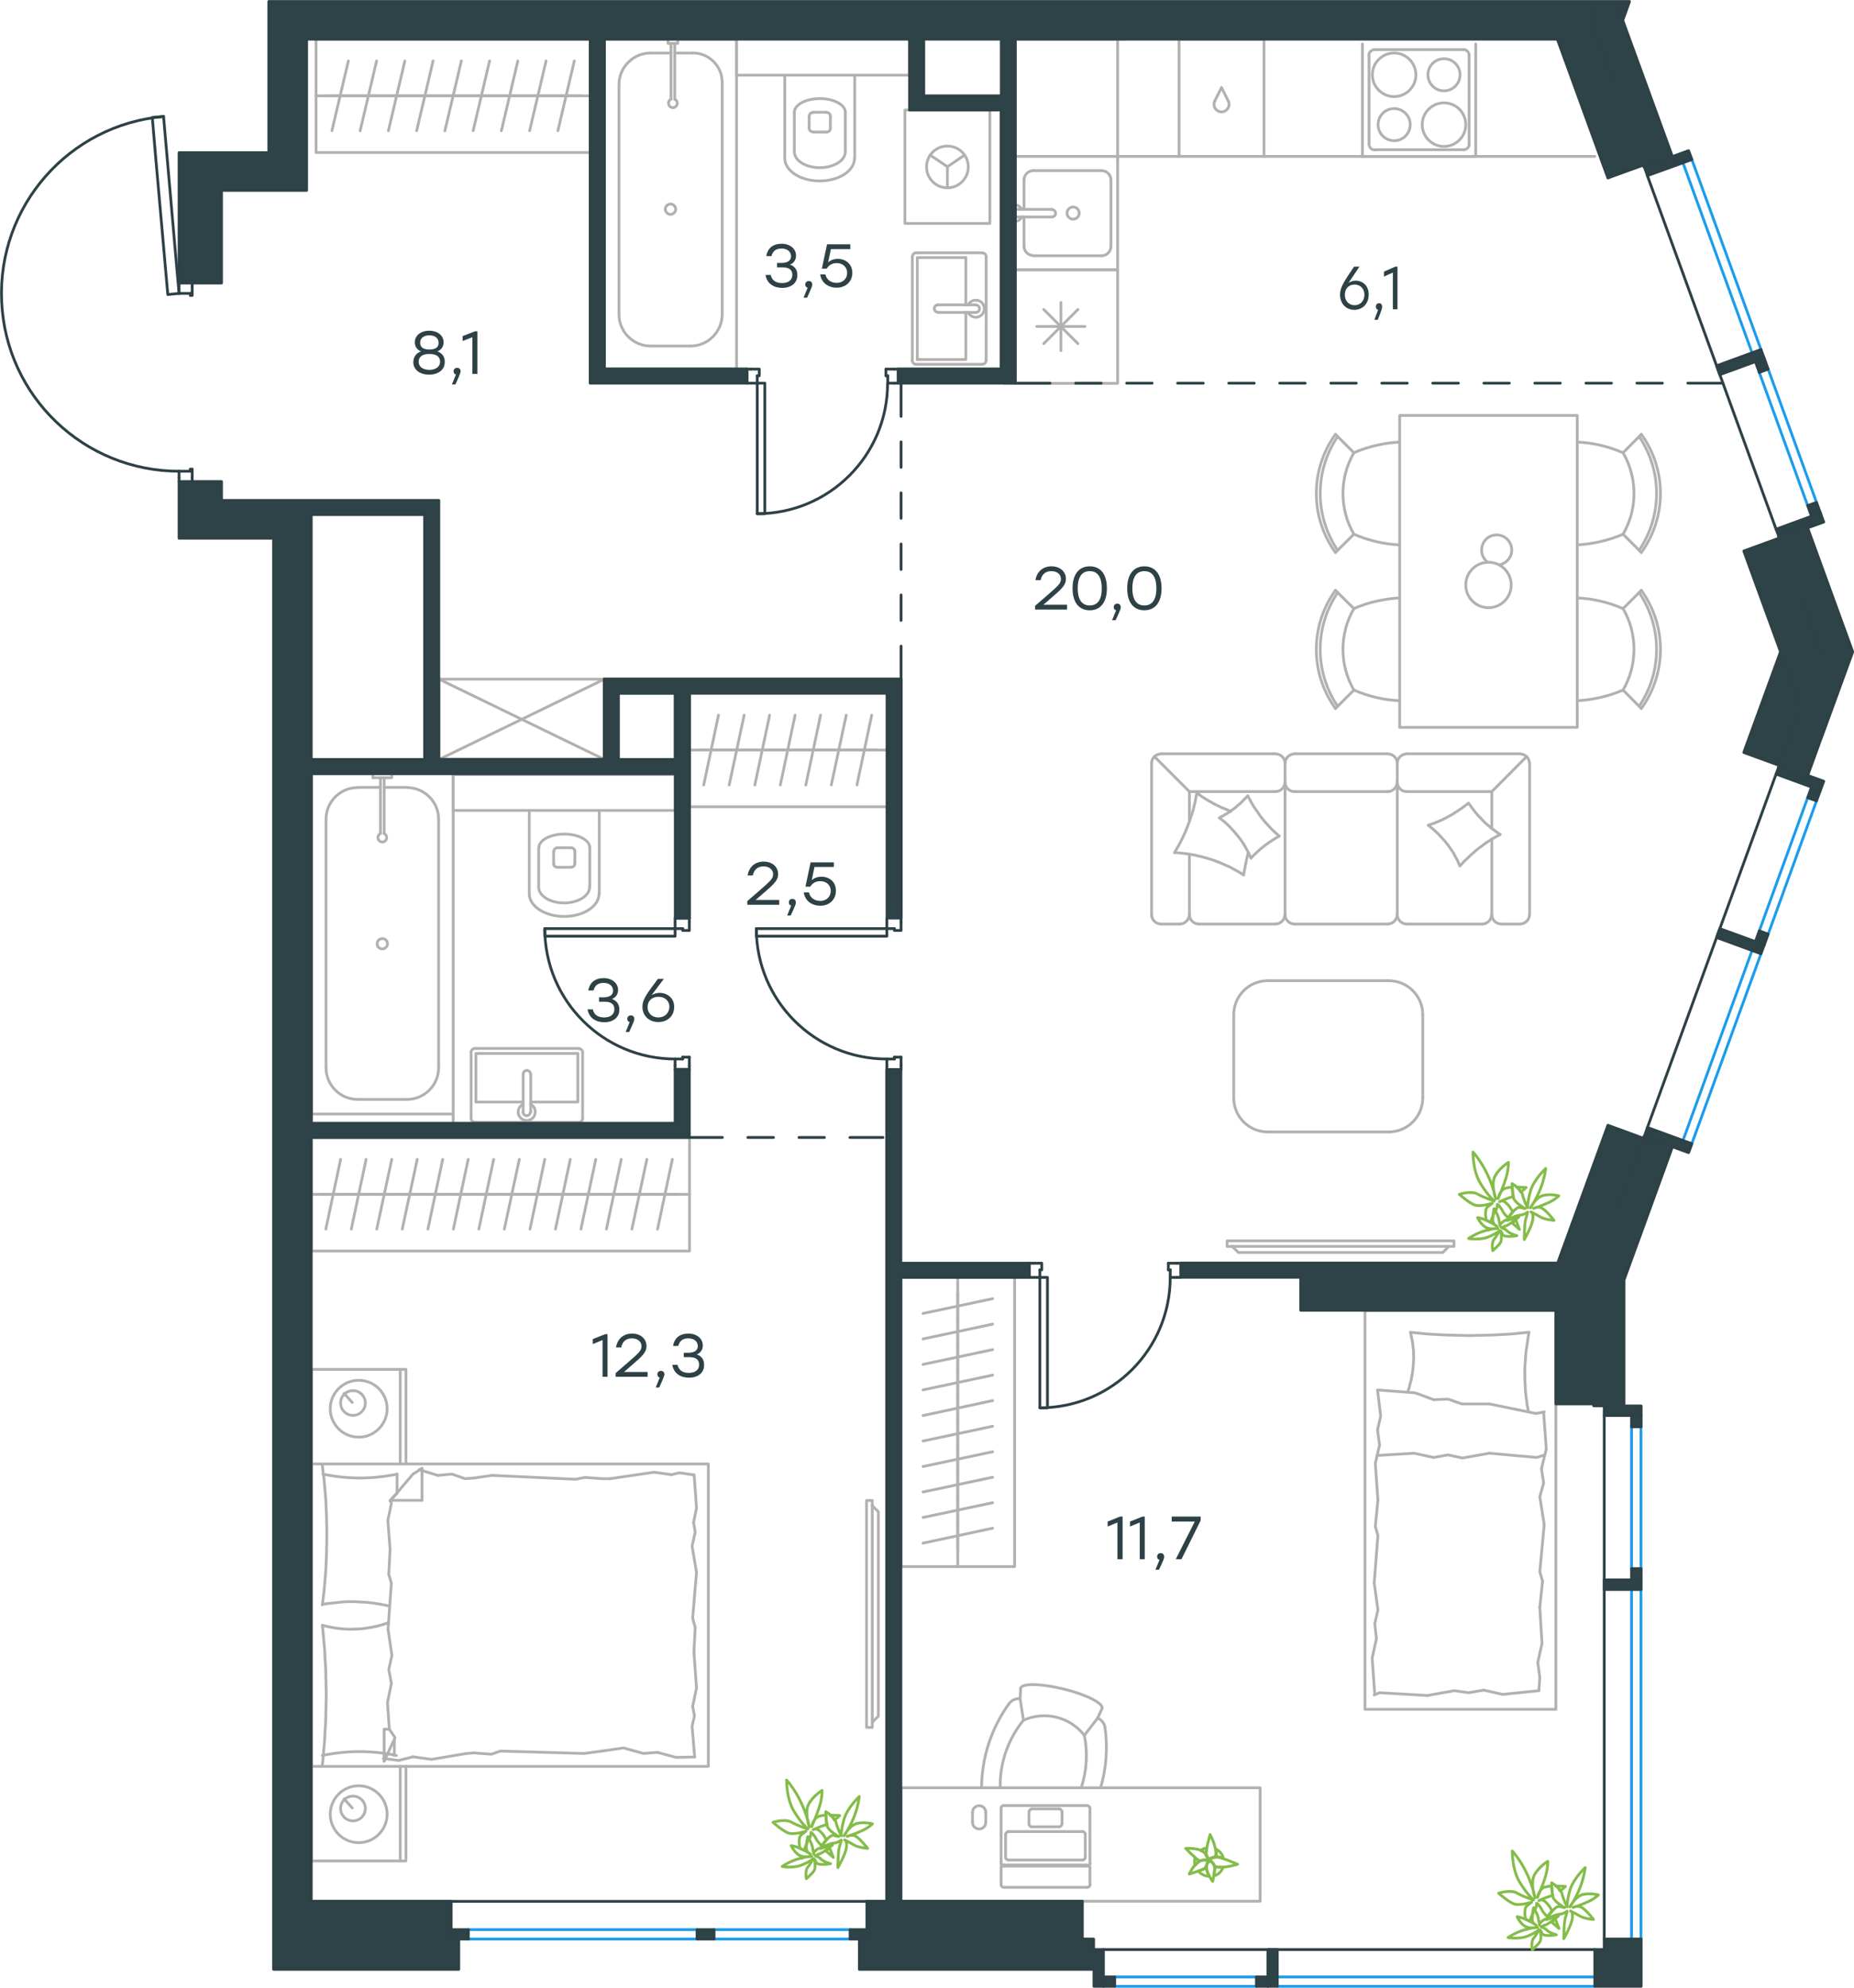 <?xml version="1.0" encoding="utf-8"?>
<!-- Generator: Adobe Illustrator 26.5.0, SVG Export Plug-In . SVG Version: 6.00 Build 0)  -->
<svg version="1.1" id="Слой_1" xmlns:xodm="http://www.corel.com/coreldraw/odm/2003"
	 xmlns="http://www.w3.org/2000/svg" xmlns:xlink="http://www.w3.org/1999/xlink" x="0px" y="0px" viewBox="0 0 1004.3 1076.5"
	 style="enable-background:new 0 0 1004.3 1076.5;" xml:space="preserve">
<style type="text/css">
	.st0{fill:none;stroke:#B2B1B0;stroke-width:1.5;stroke-linecap:round;stroke-linejoin:round;stroke-miterlimit:10;}
	.st1{fill:none;stroke:#84BC4A;stroke-width:1.5;stroke-linecap:round;stroke-linejoin:round;stroke-miterlimit:10;}
	.st2{fill:none;stroke:#2D4146;stroke-width:1.5;stroke-linecap:round;stroke-linejoin:round;stroke-miterlimit:10;}
	.st3{fill:none;stroke:#1D9CEB;stroke-width:1.5;stroke-linecap:round;stroke-linejoin:round;stroke-miterlimit:10;}
	
		.st4{fill-rule:evenodd;clip-rule:evenodd;fill:#2E4347;stroke:#2D4146;stroke-width:1.5;stroke-linecap:round;stroke-linejoin:round;stroke-miterlimit:10;}
	.st5{fill:#2D4146;}
</style>
<g id="Слой_x0020_1">
	<line class="st0" x1="518.8" y1="838.6" x2="518.8" y2="824.7"/>
	<line class="st0" x1="537.7" y1="827.6" x2="500" y2="835.7"/>
	<line class="st0" x1="518.8" y1="848.4" x2="518.8" y2="689.8"/>
	<line class="st0" x1="518.8" y1="824.7" x2="518.8" y2="810.9"/>
	<line class="st0" x1="537.7" y1="813.8" x2="500" y2="821.8"/>
	<line class="st0" x1="518.8" y1="810.9" x2="518.8" y2="797.1"/>
	<line class="st0" x1="537.7" y1="800" x2="500" y2="808"/>
	<line class="st0" x1="518.8" y1="797.1" x2="518.8" y2="783.3"/>
	<line class="st0" x1="537.7" y1="786.2" x2="500" y2="794.2"/>
	<line class="st0" x1="518.8" y1="783.3" x2="518.8" y2="769.4"/>
	<line class="st0" x1="537.7" y1="772.4" x2="500" y2="780.4"/>
	<line class="st0" x1="518.8" y1="769.4" x2="518.8" y2="755.6"/>
	<line class="st0" x1="537.7" y1="758.5" x2="500" y2="766.6"/>
	<line class="st0" x1="518.8" y1="755.6" x2="518.8" y2="741.8"/>
	<line class="st0" x1="537.7" y1="744.7" x2="500" y2="752.7"/>
	<polyline class="st0" points="549.6,689.8 488.1,689.8 488.1,848.4 549.6,848.4 549.6,689.8 	"/>
	<line class="st0" x1="518.8" y1="741.8" x2="518.8" y2="728"/>
	<line class="st0" x1="537.7" y1="730.9" x2="500" y2="738.9"/>
	<line class="st0" x1="518.8" y1="728" x2="518.8" y2="714.2"/>
	<line class="st0" x1="537.7" y1="717.1" x2="500" y2="725.1"/>
	<line class="st0" x1="518.8" y1="714.2" x2="518.8" y2="700.4"/>
	<line class="st0" x1="537.7" y1="703.3" x2="500" y2="711.3"/>
	<path class="st0" d="M585.7,968.2c3-9.2,3.6-18.9,1.7-28.4"/>
	<path class="st0" d="M598.6,935.6c-0.3-2.3-1.9-4.3-4.1-5.2"/>
	<path class="st0" d="M596.2,968.2c3.1-10.6,3.9-21.7,2.4-32.6"/>
	<path class="st0" d="M552.6,920c-2.3-0.3-4.6,0.7-6,2.6"/>
	<path class="st0" d="M546.6,922.6c-9.6,13.3-14.8,29.2-14.9,45.6"/>
	<path class="st0" d="M554.4,931.6c-8.4,10.3-12.9,23.3-12.6,36.6"/>
	<path class="st0" d="M597,925.2c0.7-2.8-8.6-7.5-20.8-10.5c-12.2-3-22.6-3.2-23.3-0.5"/>
	<line class="st0" x1="594.6" y1="930.4" x2="597" y2="925.2"/>
	<polyline class="st0" points="554.4,931.6 552.6,920 552.9,914.2 	"/>
	<line class="st0" x1="587.4" y1="939.8" x2="594.6" y2="930.4"/>
	<path class="st0" d="M587.4,939.8c-7.8-10-21.4-13.4-33-8.2"/>
	<path class="st0" d="M534,981.5c0-2-1.6-3.6-3.6-3.6s-3.6,1.6-3.6,3.6"/>
	<path class="st0" d="M526.8,986.9c0,2,1.6,3.6,3.6,3.6s3.6-1.6,3.6-3.6"/>
	<line class="st0" x1="542.3" y1="1009.2" x2="542.3" y2="979.3"/>
	<line class="st0" x1="590.4" y1="1009.2" x2="590.4" y2="979.3"/>
	<line class="st0" x1="542.3" y1="1020.7" x2="542.3" y2="1011.5"/>
	<line class="st0" x1="590.4" y1="1020.7" x2="590.4" y2="1011.5"/>
	<path class="st0" d="M543.7,1010c-0.8,0-1.4,0.6-1.4,1.4"/>
	<path class="st0" d="M590.4,1011.5c0-0.8-0.6-1.4-1.4-1.4"/>
	<path class="st0" d="M542.3,1020.7c0,0.8,0.6,1.4,1.4,1.4"/>
	<path class="st0" d="M588.9,1022.1c0.4,0,0.8-0.1,1.1-0.4c0.3-0.3,0.5-0.7,0.5-1.1"/>
	<line class="st0" x1="543.7" y1="1010" x2="589" y2="1010"/>
	<line class="st0" x1="588.9" y1="1022.1" x2="543.7" y2="1022.1"/>
	<line class="st0" x1="526.8" y1="986.9" x2="526.8" y2="981.5"/>
	<line class="st0" x1="534" y1="981.5" x2="534" y2="986.9"/>
	<path class="st0" d="M559,979.6c-0.8,0-1.5,0.7-1.5,1.5"/>
	<path class="st0" d="M557.4,987.8c0,0.8,0.7,1.5,1.5,1.5"/>
	<path class="st0" d="M573.7,989.3c0.8,0,1.5-0.7,1.5-1.5"/>
	<path class="st0" d="M575.2,981.1c0-0.8-0.7-1.5-1.5-1.5"/>
	<line class="st0" x1="557.4" y1="987.8" x2="557.4" y2="981.1"/>
	<line class="st0" x1="559" y1="979.6" x2="573.7" y2="979.6"/>
	<line class="st0" x1="575.3" y1="981.1" x2="575.3" y2="987.8"/>
	<line class="st0" x1="573.7" y1="989.3" x2="559" y2="989.3"/>
	<path class="st0" d="M546.3,991.9c-0.8,0-1.5,0.7-1.5,1.5"/>
	<path class="st0" d="M544.7,1005.8c0,0.8,0.7,1.5,1.5,1.5"/>
	<path class="st0" d="M586.4,1007.3c0.8,0,1.5-0.7,1.5-1.5"/>
	<path class="st0" d="M587.9,993.4c0-0.8-0.7-1.5-1.5-1.5"/>
	<line class="st0" x1="544.7" y1="1005.8" x2="544.7" y2="993.4"/>
	<line class="st0" x1="546.3" y1="991.9" x2="586.4" y2="991.9"/>
	<line class="st0" x1="587.9" y1="993.4" x2="587.9" y2="1005.8"/>
	<line class="st0" x1="586.4" y1="1007.3" x2="546.3" y2="1007.3"/>
	<path class="st0" d="M543.7,977.8c-0.8,0-1.4,0.6-1.4,1.4"/>
	<path class="st0" d="M590.4,979.3c0-0.8-0.6-1.4-1.4-1.4"/>
	<path class="st0" d="M542.3,1009.2c0,0.8,0.6,1.4,1.4,1.4"/>
	<path class="st0" d="M588.9,1010.6c0.4,0,0.8-0.1,1.1-0.4c0.3-0.3,0.5-0.7,0.5-1.1"/>
	<line class="st0" x1="543.7" y1="977.8" x2="589" y2="977.8"/>
	<line class="st0" x1="588.9" y1="1010.6" x2="543.7" y2="1010.6"/>
	<polyline class="st0" points="488.1,1029.6 488.1,968.2 682.6,968.2 682.6,1029.6 488.1,1029.6 	"/>
	<path class="st1" d="M655.7,1007.6c0,0-2.1,0.7-2.1,3.8c0,3.1,3.3,7.5,3.3,7.5s1.4-6.6,1-8.2
		C657.8,1009.3,655.7,1007.6,655.7,1007.6z"/>
	<path class="st1" d="M654.3,1007.8c0,0,0.7-2.6-2.3-4.9c-3-2.3-9.7-1.9-9.7-1.9s5.6,5.9,7.3,6.6c0.2,0,0.3,0.2,0.5,0.2
		C652.1,1006.9,653.5,1007.3,654.3,1007.8L654.3,1007.8z"/>
	<path class="st1" d="M649.1,1013.3c1.4,1.6,3.6,2.8,5.9,2.8l0,0c-0.7-1.4-1.4-3-1.4-4.5c0-0.3,0-0.5,0-0.9
		c-0.3,0.5-0.5,0.9-0.9,1.2C652.3,1012.3,650.7,1012.8,649.1,1013.3L649.1,1013.3z M647.4,1006.2c-0.2,0.7-0.3,1.4-0.3,2.1
		c0,0.5,0.2,1.4,0.3,1.9c0.7-0.9,1.6-1.7,2.6-2.3l0,0c-0.2,0-0.3-0.2-0.5-0.2C649.1,1007.6,648.3,1006.9,647.4,1006.2L647.4,1006.2z
		 M657.8,1010.7c0,0.2,0,0.2,0.2,0.3c0.2,0.7-0.2,3-0.3,4.9c2.3-0.7,4-2.4,4.9-4.7c-1.2,0.2-2.6,0-3.6-0.2
		C658.5,1010.7,658.2,1010.7,657.8,1010.7z M654.7,1008.5L654.7,1008.5L654.7,1008.5z M654.3,1006.6c0,0.2,0,0.2,0,0.3h0.2
		L654.3,1006.6z M653.8,1000.7c-1.2,0.2-2.4,0.7-3.5,1.4c0.5,0.3,1.2,0.5,1.7,0.9c0.5,0.5,1.2,0.9,1.4,1.4c0-0.2,0-0.3,0-0.5
		C653.5,1003.3,653.5,1002,653.8,1000.7L653.8,1000.7z M662.7,1006.4c-0.5-2.3-2.1-4-4-5c0.2,0.9,0.2,1.7,0.2,2.4
		c0,0.7-0.2,1.4-0.3,1.7c0.3,0,0.7,0,1,0C660.1,1005.5,661.3,1005.9,662.7,1006.4L662.7,1006.4z"/>
	<path class="st1" d="M658.3,1005.5c0.2-0.5,0.3-1,0.3-1.7c0.3-4-3.1-10.3-3.1-10.3s-2.3,8.3-2.3,10.6c0,0.2,0,0.3,0,0.5
		c0.5,0.9,0.9,1.6,0.9,2.3l0.2,0.2C655.2,1006.4,657,1005.7,658.3,1005.5z"/>
	<path class="st1" d="M654.3,1007.8c0.3,0.2,0.5,0.3,0.5,0.3s0,0.2-0.2,0.3l0,0c0.5-0.5,1-0.7,1-0.7s1.7,1.4,2.3,3
		c0.3,0.2,0.5,0.2,0.7,0.3c4.3,1,11.8-1.4,11.8-1.4s-8.7-3.8-10.9-3.8c-1.7-0.2-4,1-4.9,1.4C654.3,1007.4,654.3,1007.8,654.3,1007.8
		L654.3,1007.8z"/>
	<path class="st1" d="M654.7,1008.1c0,0-1.7-1.7-4.9-0.2c-3.1,1.6-5.6,7-5.6,7s7-2.1,8.3-3.1c0.3-0.3,0.7-0.7,0.9-1.2
		c0.2-1,0.5-1.7,0.9-2.3C654.7,1008.1,654.7,1008.1,654.7,1008.1z"/>
	<polyline class="st0" points="828.2,721.5 827.8,724.1 827.4,726.8 827,729.5 826.6,732.2 826.4,734.9 826.3,736.3 826.2,737.6 
		826.1,739 826,740.3 826,741.6 826,743 826,744.4 826,745.8 826.1,748.6 826.2,750 826.2,751.4 826.3,752.8 826.4,754.2 
		826.6,755.5 826.7,756.9 826.9,758.2 827.1,759.5 827.2,760.8 827.5,762 827.7,763.3 827.9,764.4 	"/>
	<polyline class="st0" points="762.5,753.8 762.9,752.7 763.3,751.6 763.6,750.4 763.9,749.2 764.2,748.1 764.5,747 764.7,745.8 
		764.9,744.6 765.1,743.5 765.3,742.3 765.4,741.1 765.5,740 765.6,738.8 765.7,737.6 765.7,736.4 765.8,735.2 765.7,733.5 
		765.7,731.7 765.5,730 765.3,728.2 765.1,726.5 764.7,724.8 764.4,723.1 764.2,722.3 764,721.5 767.9,721.9 771.9,722.3 
		775.9,722.6 779.9,722.8 783.9,723 788,723.1 792,723.2 796.1,723.3 800.1,723.2 804.1,723.1 808.1,723 812.2,722.8 816.2,722.6 
		820.2,722.3 824.2,721.9 828.2,721.5 	"/>
	<polyline class="st0" points="776.6,758 766.6,754.3 747,752.8 	"/>
	<polyline class="st0" points="836.5,764.6 832.1,765.5 806.8,760.3 	"/>
	<polyline class="st0" points="806.8,760.3 791.9,760.3 784.4,757.7 776.6,758 	"/>
	<polyline class="st0" points="746.2,752.8 747.9,766.9 746.2,774.4 	"/>
	<polyline class="st0" points="803.7,915.3 814,917.6 833.6,915.6 	"/>
	<polyline class="st0" points="744.4,917.9 747.3,916.7 773.2,918.2 	"/>
	<polyline class="st0" points="773.2,918.2 787.8,915.6 795.6,916.7 803.7,915.3 	"/>
	<polyline class="st0" points="833,900.3 835.3,890 834.1,870.4 	"/>
	<polyline class="st0" points="833.6,915.6 834.1,908.4 833,900.3 	"/>
	<polyline class="st0" points="835,795.4 837.6,784.7 836.2,765.2 	"/>
	<polyline class="st0" points="835.6,856.3 834.1,851.2 836.5,825.6 	"/>
	<polyline class="st0" points="836.5,825.6 834.1,810.6 836.2,803.1 835,795.4 	"/>
	<line class="st0" x1="834.1" y1="870.4" x2="835.6" y2="856.3"/>
	<polyline class="st0" points="746.2,774.4 747.3,782.5 745,792.5 746.4,812.4 	"/>
	<polyline class="st0" points="745.6,887.4 743.3,898 744.7,917.6 	"/>
	<polyline class="st0" points="745,826.7 746.4,831.6 744.4,857.2 	"/>
	<polyline class="st0" points="744.4,857.2 746.4,871.9 744.7,879.3 745.6,887.4 	"/>
	<line class="st0" x1="746.4" y1="812.4" x2="745" y2="826.7"/>
	<polyline class="st0" points="776.6,789.3 766,787 746.4,788.2 	"/>
	<polyline class="st0" points="835.9,788.2 832.4,789.3 806.8,787 	"/>
	<polyline class="st0" points="806.8,787 792.2,789.6 784.4,787.9 776.6,789.3 	"/>
	<polyline class="st0" points="739.4,709.7 739.4,925.7 842.8,925.7 842.8,709.7 739.4,709.7 	"/>
	<line class="st0" x1="173.6" y1="646.8" x2="187.4" y2="646.8"/>
	<line class="st0" x1="184.5" y1="627.9" x2="176.5" y2="665.6"/>
	<line class="st0" x1="187.4" y1="646.8" x2="201.2" y2="646.8"/>
	<line class="st0" x1="198.3" y1="627.9" x2="190.3" y2="665.6"/>
	<line class="st0" x1="201.2" y1="646.8" x2="215.1" y2="646.8"/>
	<line class="st0" x1="212.2" y1="627.9" x2="204.1" y2="665.6"/>
	<line class="st0" x1="215.1" y1="646.8" x2="228.9" y2="646.8"/>
	<line class="st0" x1="226" y1="627.9" x2="217.9" y2="665.6"/>
	<line class="st0" x1="228.9" y1="646.8" x2="242.7" y2="646.8"/>
	<line class="st0" x1="239.8" y1="627.9" x2="231.8" y2="665.6"/>
	<line class="st0" x1="242.7" y1="646.8" x2="256.5" y2="646.8"/>
	<line class="st0" x1="253.6" y1="627.9" x2="245.6" y2="665.6"/>
	<line class="st0" x1="256.5" y1="646.8" x2="270.3" y2="646.8"/>
	<line class="st0" x1="267.4" y1="627.9" x2="259.4" y2="665.6"/>
	<line class="st0" x1="270.3" y1="646.8" x2="284.2" y2="646.8"/>
	<line class="st0" x1="281.3" y1="627.9" x2="273.2" y2="665.6"/>
	<line class="st0" x1="284.2" y1="646.8" x2="298" y2="646.8"/>
	<line class="st0" x1="295.1" y1="627.9" x2="287.1" y2="665.6"/>
	<line class="st0" x1="168.7" y1="646.8" x2="373.5" y2="646.8"/>
	<line class="st0" x1="298" y1="646.8" x2="311.8" y2="646.8"/>
	<line class="st0" x1="308.9" y1="627.9" x2="300.9" y2="665.6"/>
	<line class="st0" x1="311.8" y1="646.8" x2="325.6" y2="646.8"/>
	<line class="st0" x1="322.7" y1="627.9" x2="314.7" y2="665.6"/>
	<line class="st0" x1="325.6" y1="646.8" x2="339.4" y2="646.8"/>
	<line class="st0" x1="336.5" y1="627.9" x2="328.5" y2="665.6"/>
	<line class="st0" x1="339.4" y1="646.8" x2="353.3" y2="646.8"/>
	<line class="st0" x1="350.4" y1="627.9" x2="342.3" y2="665.6"/>
	<line class="st0" x1="353.3" y1="646.8" x2="367.1" y2="646.8"/>
	<line class="st0" x1="364.2" y1="627.9" x2="356.2" y2="665.6"/>
	<polyline class="st0" points="373.5,616.1 373.5,677.5 168.7,677.5 168.7,616.1 373.5,616.1 	"/>
	<line class="st0" x1="378.3" y1="406.2" x2="392.1" y2="406.2"/>
	<line class="st0" x1="389.2" y1="387.3" x2="381.2" y2="425.1"/>
	<line class="st0" x1="373.5" y1="406.2" x2="479.9" y2="406.2"/>
	<line class="st0" x1="392.1" y1="406.2" x2="406" y2="406.2"/>
	<line class="st0" x1="403.1" y1="387.3" x2="395" y2="425.1"/>
	<line class="st0" x1="406" y1="406.2" x2="419.8" y2="406.2"/>
	<line class="st0" x1="416.9" y1="387.3" x2="408.9" y2="425.1"/>
	<line class="st0" x1="419.8" y1="406.2" x2="433.6" y2="406.2"/>
	<line class="st0" x1="430.7" y1="387.3" x2="422.7" y2="425.1"/>
	<line class="st0" x1="433.6" y1="406.2" x2="447.4" y2="406.2"/>
	<line class="st0" x1="444.5" y1="387.3" x2="436.5" y2="425.1"/>
	<line class="st0" x1="447.4" y1="406.2" x2="461.3" y2="406.2"/>
	<line class="st0" x1="458.4" y1="387.3" x2="450.3" y2="425.1"/>
	<line class="st0" x1="461.3" y1="406.2" x2="475.1" y2="406.2"/>
	<line class="st0" x1="472.2" y1="387.3" x2="464.2" y2="425.1"/>
	<polyline class="st0" points="479.9,436.9 373.5,436.9 373.5,375.5 479.9,375.5 	"/>
	<path class="st1" d="M434.7,1005.7c0,0.2-0.2,0.6-0.2,0.6h-0.2c0-0.2-0.2-0.4-0.2-0.8C434.5,1005.7,434.5,1005.7,434.7,1005.7z
		 M449.5,1000.9c1,2.7,1.9,5,1.9,5s-1.9-1.7-4-3.5C448,1001.9,448.8,1001.3,449.5,1000.9L449.5,1000.9z M448.6,999
		c0.2,0.2,0.2,0.6,0.4,0.8c-0.8,0.2-2.1,0.6-3.1,0.8l-0.2-0.2C446.3,1000,447.4,999.4,448.6,999L448.6,999z M449.7,983
		c2.7,0,5.2,0.2,5.2,0.2s-1.2,1.2-2.9,2.5C451.3,984.4,450.7,983.6,449.7,983z M437.6,990.5c0,0-3.3-2.7-7.5-9.6
		c-4.2-6.9-4-16.9-4-16.9s4.6,5,8.1,12.7c3.5,7.7,4.2,12.7,4.2,12.7s-2.7-7.7-0.4-12.3c2.5-4.6,7.3-7.5,7.3-7.5s0.2,3.1-1.2,8.1
		c-1.5,5-4.4,11.5-4.4,11.5s0.8-4.6,4-5.6c0.8-0.2,2.3-0.6,3.7-0.6c0.2,1.5,0.2,3.5,0.6,5c-0.2,0.2-0.6,0.2-0.6,0.2
		c-3.3,1-6.9,2.7-6.9,2.7s1.7-1.7,4.6,1.7c0.8,0.8,1.7,2.3,2.5,3.7c-0.8,1-1.9,2.5-2.5,3.3c-1.5-1.5-2.7-2.9-3.1-4
		c-1.7-2.9-2.7-3.3-2.7-3.3s0.2,1.5-0.8,3.3c-0.4-0.6-0.6-0.8-0.6-0.8s-0.2,1.2-0.6,2.9c-0.6,1.2-1.2,2.7-1.7,4.4
		c-0.6-0.4-1.2-0.6-2.1-1l-0.2-0.2c-0.6-2.9-0.6-6,0.6-7.1l2.7-2.1c0,0-7.1,2.3-10,0.8c-2.9-1.2-7.9-5.6-7.9-5.6s6.2-2.1,9.8-0.2
		C432.2,988.8,437.6,990.5,437.6,990.5L437.6,990.5z"/>
	<path class="st1" d="M455.7,994.2c0,0-0.2-3.3,1.7-9.6c2.1-6.2,8.1-11.7,8.1-11.7s-0.6,5.8-3.3,12.1c-2.7,6.2-5,9.2-5,9.2
		s2.7-5.4,6.9-6.7c4.2-1,8.5,0.2,8.5,0.2s-1.7,1.9-5.6,3.7c-4,1.9-8.1,3.1-8.1,3.1s2.1-1.2,4.4-0.2c2.5,1.2,6.7,6.7,6.7,6.7
		s-5-0.4-7.5-1.9c-2.5-1.5-5-2.7-5-2.7s1.5,0.2,1,4c-0.4,3.7-4.6,11-4.6,11s0-8.7,0.8-11.2c0.8-2.5,1-3.7,1-3.7s-1.7,1.5-4.4,1.7
		c-2.1,0.2-4.6,1.9-6.2,2.7c-0.2,0.2-0.6,0.2-0.6,0.2c0.8-1.5,4.6-7.7,7.1-7.1l2.7,0.6c0,0-5.4-3.1-6.2-5.6
		c-0.8-2.5-0.8-7.9-0.8-7.9s4.6,2.7,5.6,5.8C453.6,990.3,455.7,994.2,455.7,994.2L455.7,994.2z"/>
	<path class="st1" d="M440.5,1006.5c0,0-1.7,1.7-6.2,3.5c-4.6,1.9-10.6,0.8-10.6,0.8s3.5-2.5,8.3-4c5-1.5,7.7-1.5,7.7-1.5
		s-4.4,1-7.1-0.8c-2.7-1.9-4-5-4-5s1.9,0.2,4.8,1.5c2.9,1.2,5.6,3.1,5.6,3.1s-1.7-0.6-2.1-2.5c-0.4-1.9,0.6-6.9,0.6-6.9
		s2.1,3.1,2.5,5.2c0.4,2.1,0.8,4.2,0.8,4.2s-0.6-0.8,1.7-2.5c2.3-1.7,8.5-2.5,8.5-2.5s-5,4.2-6.9,4.8c-1.9,0.6-2.5,1.2-2.5,1.2
		s1.7,0.2,3.1,1.7c1.5,1.5,5.2,2.5,5.2,2.5s-6.7,1.2-7.7-0.6l-1-1.9c0,0,0.8,4.6-0.2,6.2c-1,1.7-4.2,4.4-4.2,4.4s-0.8-4,0.6-6
		C439.1,1009.4,440.5,1006.5,440.5,1006.5z"/>
	<line class="st0" x1="565.4" y1="186.1" x2="583.9" y2="167.6"/>
	<line class="st0" x1="583.9" y1="186.1" x2="565.4" y2="167.6"/>
	<line class="st0" x1="561.6" y1="176.8" x2="587.7" y2="176.8"/>
	<line class="st0" x1="574.7" y1="189.9" x2="574.7" y2="163.8"/>
	<polyline class="st0" points="544,146.1 605.4,146.1 605.4,207.6 544,207.6 544,146.1 	"/>
	<line class="st0" x1="554.7" y1="97.5" x2="554.7" y2="113.4"/>
	<path class="st0" d="M581.3,112.1c-1.8,0-3.3,1.5-3.3,3.3c0,1.8,1.5,3.3,3.3,3.3c1.8,0,3.3-1.5,3.3-3.3
		C584.6,113.6,583.1,112.1,581.3,112.1"/>
	<path class="st0" d="M569.8,117.5c1.1,0,2-0.9,2-2c0-1.1-0.9-2-2-2"/>
	<line class="st0" x1="549.3" y1="113.4" x2="569.8" y2="113.4"/>
	<path class="st0" d="M549.3,113.4c-1.1,0-2,0.9-2,2c0,1.1,0.9,2,2,2"/>
	<line class="st0" x1="549.3" y1="117.5" x2="569.8" y2="117.5"/>
	<path class="st0" d="M553.5,113.4c-1-1.9-3.1-3-5.2-2.5c-2.1,0.5-3.6,2.4-3.6,4.5c0,2.2,1.5,4.1,3.6,4.5c2.1,0.5,4.3-0.5,5.2-2.5"
		/>
	<path class="st0" d="M559.8,92.4c-2.8,0-5.1,2.3-5.1,5.1"/>
	<path class="st0" d="M554.7,133.3c0,2.8,2.3,5.1,5.1,5.1"/>
	<path class="st0" d="M601.8,97.5c0-2.8-2.3-5.1-5.1-5.1"/>
	<path class="st0" d="M596.7,138.5c2.8,0,5.1-2.3,5.1-5.1"/>
	<line class="st0" x1="559.8" y1="92.4" x2="596.7" y2="92.4"/>
	<line class="st0" x1="601.8" y1="97.5" x2="601.8" y2="133.3"/>
	<line class="st0" x1="596.7" y1="138.5" x2="559.8" y2="138.5"/>
	<line class="st0" x1="554.7" y1="133.3" x2="554.7" y2="117.5"/>
	<polyline class="st0" points="544,84.7 605.4,84.7 605.4,146.1 544,146.1 544,84.7 	"/>
	<path class="st0" d="M658,54.8c-0.8,1.7-0.3,3.7,1.2,4.9c1.5,1.2,3.6,1.2,5,0c1.5-1.2,2-3.2,1.2-4.9"/>
	<polyline class="st0" points="665.4,54.8 661.7,47.4 658,54.8 	"/>
	<polyline class="st0" points="684.7,21.2 684.7,84.7 638.7,84.7 638.7,21.2 684.7,21.2 	"/>
	<path class="st0" d="M782.2,55.7c-6.5,0-11.8,5.3-11.8,11.8c0,6.5,5.3,11.8,11.8,11.8c6.5,0,11.8-5.3,11.8-11.8
		C794,61,788.7,55.7,782.2,55.7"/>
	<path class="st0" d="M782.2,31.8c-4.8,0-8.7,3.9-8.7,8.7c0,4.8,3.9,8.7,8.7,8.7c4.8,0,8.7-3.9,8.7-8.7
		C790.9,35.7,787,31.8,782.2,31.8"/>
	<path class="st0" d="M755.2,28.7c-6.5,0-11.8,5.3-11.8,11.8c0,6.5,5.3,11.8,11.8,11.8c6.5,0,11.8-5.3,11.8-11.8
		C766.9,34,761.7,28.7,755.2,28.7"/>
	<path class="st0" d="M755.2,58.8c-4.8,0-8.7,3.9-8.7,8.7c0,4.8,3.9,8.7,8.7,8.7c4.8,0,8.7-3.9,8.7-8.7
		C763.9,62.7,760,58.8,755.2,58.8"/>
	<path class="st0" d="M795.8,29.9c0-1.7-1.4-3.1-3.1-3.1"/>
	<path class="st0" d="M792.8,81.1c1.7,0,3.1-1.4,3.1-3.1"/>
	<path class="st0" d="M744.6,26.9c-1.7,0-3.1,1.4-3.1,3.1"/>
	<path class="st0" d="M741.6,78.1c0,1.7,1.4,3.1,3.1,3.1"/>
	<line class="st0" x1="795.8" y1="29.9" x2="795.8" y2="78"/>
	<line class="st0" x1="744.6" y1="26.9" x2="792.8" y2="26.9"/>
	<line class="st0" x1="741.6" y1="78" x2="741.6" y2="29.9"/>
	<line class="st0" x1="792.8" y1="81.1" x2="744.6" y2="81.1"/>
	<polyline class="st0" points="799.4,23.8 799.4,84.7 738,84.7 738,23.8 	"/>
	<polyline class="st0" points="605.4,86.8 605.4,84.7 638.7,84.7 	"/>
	<line class="st0" x1="684.7" y1="84.7" x2="863.9" y2="84.7"/>
	<polyline class="st0" points="544,84.7 544,21.2 609.5,21.2 	"/>
	<line class="st0" x1="605.4" y1="84.7" x2="605.4" y2="21.2"/>
	<polyline class="st0" points="472.5,932.7 475.8,929.4 475.8,818.7 472.5,815.4 	"/>
	<polyline class="st0" points="472.5,935.5 469.4,935.5 469.4,812.6 472.5,812.6 472.5,935.5 	"/>
	<line class="st0" x1="228.6" y1="795.6" x2="227.1" y2="795.9"/>
	<polyline class="st0" points="211.3,839 210.1,823.4 212,814.2 211.6,812.5 	"/>
	<polyline class="st0" points="210.9,936.5 209.9,922.1 212,911.7 	"/>
	<polyline class="st0" points="210.2,882.3 212,857.4 210.6,852.5 	"/>
	<polyline class="st0" points="212,911.7 210.6,904.1 212.3,896.5 210.2,882.3 	"/>
	<line class="st0" x1="210.6" y1="852.5" x2="211.3" y2="839"/>
	<polyline class="st0" points="215.1,798.3 213.8,798.6 212.6,798.8 211.3,799 210.1,799.2 208.8,799.4 207.6,799.6 206.3,799.7 
		205,799.9 203.8,800 202.5,800.1 201.2,800.2 200,800.3 198.7,800.3 197.5,800.4 196.2,800.4 195,800.4 193.7,800.4 192.4,800.4 
		191.1,800.3 189.9,800.3 188.6,800.2 187.3,800.1 186.1,800 184.9,799.9 183.6,799.7 182.4,799.6 181.1,799.4 179.9,799.2 
		178.6,799 177.4,798.8 176.2,798.6 174.9,798.3 	"/>
	<polyline class="st0" points="174.6,793.7 174.9,796.1 175.2,798.4 175.5,800.7 175.7,803.1 175.9,805.4 176.1,807.7 176.3,810.1 
		176.5,812.5 176.6,814.8 176.7,817.2 176.8,819.5 176.9,821.9 176.9,824.3 177,826.7 177,829 177,831.4 177,833.8 177,836.1 
		176.9,838.5 176.9,840.8 176.8,843.2 176.7,845.5 176.6,847.9 176.5,850.3 176.3,852.6 176.1,855 175.9,857.4 175.7,859.8 
		175.5,862.1 175.2,864.5 174.9,866.8 174.6,869.1 	"/>
	<polyline class="st0" points="252.7,949.6 233.7,952.8 223.7,951.4 	"/>
	<polyline class="st0" points="223.7,951.4 216,953.4 208.4,952.4 207.7,952.4 	"/>
	<line class="st0" x1="256.9" y1="949.3" x2="252.7" y2="949.6"/>
	<polyline class="st0" points="326.1,948.3 316.4,949.6 271.1,948.3 266.2,950 256.9,949.3 	"/>
	<polyline class="st0" points="376.3,951.5 366.1,951.7 356.1,949 	"/>
	<polyline class="st0" points="356.1,949 348.5,949.6 337.8,946.6 326.1,948.3 	"/>
	<polyline class="st0" points="330.3,800.8 354.3,797.3 363.8,798.6 	"/>
	<polyline class="st0" points="363.8,798.6 368,797.6 375.6,798.7 	"/>
	<line class="st0" x1="326.1" y1="800.8" x2="330.3" y2="800.8"/>
	<polyline class="st0" points="256.9,800.4 266.6,799 311.9,801.1 316.8,800.1 326.1,800.8 	"/>
	<line class="st0" x1="227.1" y1="795.9" x2="237.1" y2="799"/>
	<polyline class="st0" points="237.1,799 244.8,798.3 252,800.8 256.9,800.4 	"/>
	<polyline class="st0" points="174.6,868.8 178.5,868.3 180.4,868.1 182.3,867.9 184.2,867.7 186.1,867.5 188,867.4 188.9,867.4 
		189.8,867.4 191.2,867.4 192.5,867.4 193.9,867.5 195.2,867.6 196.5,867.6 197.9,867.7 199.2,867.8 200.5,868 201.8,868.1 
		203.1,868.3 204.4,868.5 205.7,868.7 207,869 208.3,869.2 209.6,869.5 210.9,869.8 	"/>
	<polyline class="st0" points="174.6,950.7 175.8,950.4 177.1,950.2 178.3,950 179.6,949.8 180.8,949.6 182.1,949.4 183.4,949.3 
		184.6,949.1 185.9,949 187.2,948.9 188.4,948.8 189.7,948.7 190.9,948.7 192.2,948.6 193.4,948.6 194.7,948.6 196,948.6 
		197.2,948.6 198.5,948.7 199.8,948.7 201,948.8 202.3,948.9 203.6,949 204.8,949.1 206.1,949.3 207.3,949.4 208.6,949.6 
		209.8,949.8 211,950 212.3,950.2 213.5,950.4 214.7,950.7 	"/>
	<polyline class="st0" points="210.5,878.8 209.2,879.2 207.9,879.6 206.7,880 205.4,880.3 204.2,880.7 202.9,880.9 201.7,881.2 
		200.4,881.4 199.2,881.6 198,881.8 196.7,882 195.4,882.1 194.1,882.2 192.8,882.2 191.5,882.3 190.2,882.3 189.2,882.3 
		188.2,882.3 187.3,882.2 186.3,882.2 185.3,882.1 184.3,882 183.4,881.9 182.4,881.8 181.5,881.6 180.5,881.5 179.6,881.3 
		178.6,881.1 177.7,880.9 176.8,880.7 175.9,880.5 174.9,880.2 	"/>
	<polyline class="st0" points="174.6,880.2 174.9,882.6 175.1,884.9 175.3,887.2 175.5,889.6 175.7,891.9 175.9,894.2 176,896.6 
		176.1,898.9 176.3,901.3 176.4,903.7 176.5,906 176.5,908.4 176.6,910.8 176.6,913.1 176.7,915.5 176.7,917.9 176.7,920.3 
		176.6,922.6 176.6,925 176.5,927.3 176.5,929.7 176.4,932 176.3,934.4 176.1,936.8 176,939.1 175.9,941.5 175.7,943.9 175.5,946.2 
		175.3,948.6 175.1,951 174.9,953.3 174.6,955.6 	"/>
	<polyline class="st0" points="375.9,894.7 377.3,914.1 375.2,924.2 	"/>
	<polyline class="st0" points="375.2,924.2 376.2,929.2 374.9,934.8 376.3,951.5 	"/>
	<polyline class="st0" points="376,798.7 377.3,816.7 375.7,824.5 	"/>
	<polyline class="st0" points="377.3,851.5 375.2,876.4 376.6,881.3 	"/>
	<polyline class="st0" points="375.7,824.5 376.6,829.7 374.9,837.3 377.3,851.5 	"/>
	<line class="st0" x1="376.6" y1="881.3" x2="375.9" y2="894.7"/>
	<line class="st0" x1="208.1" y1="953.8" x2="208.1" y2="936.5"/>
	<polyline class="st0" points="211.3,812.9 223.7,798.3 228.6,795.2 	"/>
	<line class="st0" x1="210.9" y1="936.5" x2="208.1" y2="936.5"/>
	<line class="st0" x1="215.1" y1="798.3" x2="215.1" y2="808.4"/>
	<polyline class="st0" points="208.1,953.8 214,941 210.9,936.5 	"/>
	<line class="st0" x1="228.6" y1="795.2" x2="228.6" y2="812.5"/>
	<polyline class="st0" points="215.1,808.7 211.3,812.5 228.6,812.5 	"/>
	<line class="st0" x1="213.6" y1="941.9" x2="213.6" y2="950.7"/>
	<line class="st0" x1="190.8" y1="759.5" x2="186.4" y2="754.6"/>
	<path class="st0" d="M191.2,753.1c-3.7,0-6.7,3-6.7,6.7c0,3.7,3,6.7,6.7,6.7c3.7,0,6.7-3,6.7-6.7
		C197.9,756.1,194.9,753.1,191.2,753.1"/>
	<path class="st0" d="M194.3,747.5c-8.5,0-15.4,6.9-15.4,15.4c0,8.5,6.9,15.4,15.4,15.4c8.5,0,15.4-6.9,15.4-15.4
		C209.7,754.4,202.8,747.5,194.3,747.5"/>
	<line class="st0" x1="190.8" y1="979.1" x2="186.4" y2="974.2"/>
	<path class="st0" d="M191.2,972.7c-3.7,0-6.7,3-6.7,6.7c0,3.7,3,6.7,6.7,6.7c3.7,0,6.7-3,6.7-6.7
		C197.9,975.7,194.9,972.7,191.2,972.7"/>
	<path class="st0" d="M194.3,967.1c-8.5,0-15.4,6.9-15.4,15.4c0,8.5,6.9,15.4,15.4,15.4c8.5,0,15.4-6.9,15.4-15.4
		C209.7,974,202.8,967.1,194.3,967.1"/>
	<line class="st0" x1="216.8" y1="792.8" x2="216.8" y2="741.6"/>
	<line class="st0" x1="216.8" y1="1007.8" x2="216.8" y2="956.6"/>
	<polyline class="st0" points="168.7,792.8 168.7,741.6 219.9,741.6 219.9,792.8 	"/>
	<polyline class="st0" points="168.7,956.6 168.7,1007.8 219.9,1007.8 219.9,956.6 	"/>
	<polyline class="st0" points="168.7,792.8 383.7,792.8 383.7,956.6 168.7,956.6 168.7,792.8 	"/>
	<line class="st0" x1="220.4" y1="426.4" x2="208.1" y2="426.4"/>
	<path class="st0" d="M206.1,451.4c-1,0.5-1.6,1.6-1.3,2.7c0.2,1.1,1.2,1.9,2.3,1.9c1.1,0,2.1-0.8,2.3-1.9c0.2-1.1-0.3-2.2-1.3-2.7"
		/>
	<line class="st0" x1="208.1" y1="421.2" x2="208.1" y2="451.4"/>
	<line class="st0" x1="206.1" y1="421.2" x2="206.1" y2="451.4"/>
	<line class="st0" x1="202" y1="421.2" x2="202" y2="419"/>
	<polyline class="st0" points="202,421.2 212.2,421.2 212.2,419 	"/>
	<path class="st0" d="M207.1,508.3c-1.6,0-2.8,1.3-2.8,2.8c0,1.6,1.3,2.8,2.8,2.8s2.8-1.3,2.8-2.8
		C209.9,509.6,208.7,508.3,207.1,508.3"/>
	<path class="st0" d="M237.6,443.7c0-9.5-7.7-17.2-17.2-17.2"/>
	<path class="st0" d="M193.8,426.5c-9.5,0-17.2,7.7-17.2,17.2"/>
	<path class="st0" d="M220.4,595.4c9.5,0,17.2-7.7,17.2-17.2"/>
	<path class="st0" d="M176.6,578.2c0,9.5,7.7,17.2,17.2,17.2"/>
	<line class="st0" x1="193.8" y1="426.4" x2="206.1" y2="426.4"/>
	<line class="st0" x1="237.6" y1="443.6" x2="237.6" y2="578.2"/>
	<line class="st0" x1="220.4" y1="595.4" x2="193.8" y2="595.4"/>
	<line class="st0" x1="176.6" y1="578.2" x2="176.6" y2="443.6"/>
	<polyline class="st0" points="168.7,419 245.5,419 245.5,603.3 168.7,603.3 168.7,419 	"/>
	<path class="st0" d="M309.3,469.7c1.1,0,2.1-0.9,2.1-2"/>
	<path class="st0" d="M299.9,467.7c0,1.1,0.9,2,2,2"/>
	<path class="st0" d="M311.4,461.1c0-1.1-0.9-2-2.1-2"/>
	<path class="st0" d="M302,459.1c-1.1,0-2,0.9-2,2"/>
	<line class="st0" x1="311.4" y1="461.1" x2="311.4" y2="467.7"/>
	<line class="st0" x1="309.4" y1="469.7" x2="302" y2="469.7"/>
	<line class="st0" x1="299.9" y1="467.7" x2="299.9" y2="461.1"/>
	<line class="st0" x1="302" y1="459.1" x2="309.4" y2="459.1"/>
	<path class="st0" d="M319.5,459.1c0-4.1-6.2-7.4-13.8-7.4c-7.6,0-13.8,3.3-13.8,7.4"/>
	<line class="st0" x1="319.5" y1="480.4" x2="319.5" y2="459.1"/>
	<path class="st0" d="M291.8,480.4c0,4.8,6.2,8.6,13.8,8.6c7.6,0,13.8-3.9,13.8-8.6"/>
	<line class="st0" x1="291.8" y1="480.4" x2="291.8" y2="459.1"/>
	<path class="st0" d="M286.7,484c0,6.8,8.5,12.3,18.9,12.3c10.5,0,18.9-5.5,18.9-12.3"/>
	<line class="st0" x1="324.6" y1="484" x2="324.6" y2="438.9"/>
	<line class="st0" x1="286.7" y1="484" x2="286.7" y2="438.9"/>
	<line class="st0" x1="283.4" y1="596.8" x2="257.8" y2="596.8"/>
	<polyline class="st0" points="287.5,596.8 313,596.8 313,570.5 	"/>
	<polyline class="st0" points="313,570.5 257.8,570.5 257.8,596.8 	"/>
	<path class="st0" d="M257.2,567.8c-1.1,0-2,0.9-2,2"/>
	<path class="st0" d="M315.6,569.9c0-1.1-0.9-2-2.1-2"/>
	<path class="st0" d="M255.2,605.7c0,1.1,0.9,2,2,2"/>
	<path class="st0" d="M313.5,607.8c1.1,0,2.1-0.9,2.1-2"/>
	<path class="st0" d="M287.4,581.7c0-1.1-0.9-2-2-2c-1.1,0-2,0.9-2,2"/>
	<line class="st0" x1="283.4" y1="602.2" x2="283.4" y2="581.7"/>
	<path class="st0" d="M283.3,602.2c0,1.1,0.9,2,2,2c1.1,0,2-0.9,2-2"/>
	<line class="st0" x1="287.5" y1="602.2" x2="287.5" y2="581.7"/>
	<path class="st0" d="M283.3,598c-1.9,1-3,3.1-2.5,5.2c0.5,2.1,2.4,3.6,4.5,3.6c2.2,0,4.1-1.5,4.5-3.6c0.5-2.1-0.5-4.3-2.5-5.2"/>
	<line class="st0" x1="255.2" y1="605.7" x2="255.2" y2="569.9"/>
	<line class="st0" x1="257.3" y1="567.8" x2="313.6" y2="567.8"/>
	<line class="st0" x1="315.6" y1="569.9" x2="315.6" y2="605.7"/>
	<line class="st0" x1="313.6" y1="607.8" x2="257.3" y2="607.8"/>
	<line class="st0" x1="327.4" y1="411.3" x2="237.8" y2="367.8"/>
	<polyline class="st0" points="237.8,367.8 327.4,367.8 237.8,411.3 	"/>
	<polyline class="st0" points="327.4,367.8 327.4,411.3 237.8,411.3 237.8,367.8 	"/>
	<line class="st0" x1="375.3" y1="28.7" x2="365.5" y2="28.7"/>
	<path class="st0" d="M363.5,53.7c-1,0.5-1.6,1.6-1.3,2.7c0.2,1.1,1.2,1.9,2.3,1.9c1.1,0,2.1-0.8,2.3-1.9c0.2-1.1-0.3-2.2-1.3-2.7"
		/>
	<line class="st0" x1="365.5" y1="23.5" x2="365.5" y2="53.7"/>
	<line class="st0" x1="363.5" y1="23.5" x2="363.5" y2="53.7"/>
	<line class="st0" x1="361.9" y1="23.5" x2="361.9" y2="21.2"/>
	<polyline class="st0" points="361.9,23.5 367.1,23.5 367.1,21.2 	"/>
	<path class="st0" d="M363.2,110.5c-1.6,0-2.8,1.3-2.8,2.8s1.3,2.8,2.8,2.8s2.8-1.3,2.8-2.8S364.8,110.5,363.2,110.5"/>
	<path class="st0" d="M391.2,44.6c0-8.8-7.1-15.9-15.9-15.9"/>
	<path class="st0" d="M352.5,28.7c-9.5,0-17.2,7.7-17.2,17.2"/>
	<path class="st0" d="M374,187.4c9.5,0,17.2-7.7,17.2-17.2"/>
	<path class="st0" d="M335.3,170.2c0,9.5,7.7,17.2,17.2,17.2"/>
	<line class="st0" x1="352.5" y1="28.7" x2="363.5" y2="28.7"/>
	<line class="st0" x1="391.2" y1="44.6" x2="391.2" y2="170.2"/>
	<line class="st0" x1="374" y1="187.4" x2="352.5" y2="187.4"/>
	<line class="st0" x1="335.3" y1="170.2" x2="335.3" y2="45.9"/>
	<polyline class="st0" points="327.4,21.2 399,21.2 399,199.9 327.4,199.9 327.4,21.2 	"/>
	<path class="st0" d="M447.8,71.5c1.1,0,2-0.9,2-2"/>
	<path class="st0" d="M438.3,69.4c0,1.1,0.9,2,2,2"/>
	<path class="st0" d="M449.8,62.9c0-1.1-0.9-2-2-2"/>
	<path class="st0" d="M440.4,60.9c-1.1,0-2,0.9-2,2"/>
	<line class="st0" x1="449.8" y1="62.9" x2="449.8" y2="69.4"/>
	<line class="st0" x1="447.8" y1="71.5" x2="440.4" y2="71.5"/>
	<line class="st0" x1="438.3" y1="69.4" x2="438.3" y2="62.9"/>
	<line class="st0" x1="440.4" y1="60.8" x2="447.8" y2="60.8"/>
	<path class="st0" d="M457.9,60.8c0-4.1-6.2-7.4-13.8-7.4c-7.6,0-13.8,3.3-13.8,7.4"/>
	<line class="st0" x1="457.9" y1="82.1" x2="457.9" y2="60.8"/>
	<path class="st0" d="M430.3,82.2c0,4.8,6.2,8.6,13.8,8.6c7.6,0,13.8-3.9,13.8-8.6"/>
	<line class="st0" x1="430.3" y1="82.1" x2="430.3" y2="60.8"/>
	<path class="st0" d="M425.1,85.7c0,6.8,8.5,12.3,18.9,12.3c10.5,0,18.9-5.5,18.9-12.3"/>
	<line class="st0" x1="463" y1="85.7" x2="463" y2="40.7"/>
	<line class="st0" x1="425.1" y1="85.7" x2="425.1" y2="40.7"/>
	<polyline class="st0" points="492.7,21.2 492.7,40.7 399,40.7 399,21.2 	"/>
	<line class="st0" x1="176.6" y1="51.9" x2="191.9" y2="51.9"/>
	<line class="st0" x1="188.7" y1="33" x2="179.8" y2="70.8"/>
	<line class="st0" x1="191.9" y1="51.9" x2="207.2" y2="51.9"/>
	<line class="st0" x1="204" y1="33" x2="195.1" y2="70.8"/>
	<line class="st0" x1="207.2" y1="51.9" x2="222.5" y2="51.9"/>
	<line class="st0" x1="219.3" y1="33" x2="210.4" y2="70.8"/>
	<line class="st0" x1="171.2" y1="51.9" x2="319.7" y2="51.9"/>
	<line class="st0" x1="222.5" y1="51.9" x2="237.8" y2="51.9"/>
	<line class="st0" x1="234.6" y1="33" x2="225.7" y2="70.8"/>
	<line class="st0" x1="237.8" y1="51.9" x2="253.1" y2="51.9"/>
	<line class="st0" x1="249.9" y1="33" x2="241" y2="70.8"/>
	<line class="st0" x1="253.1" y1="51.9" x2="268.4" y2="51.9"/>
	<line class="st0" x1="265.2" y1="33" x2="256.3" y2="70.8"/>
	<line class="st0" x1="268.4" y1="51.9" x2="283.7" y2="51.9"/>
	<line class="st0" x1="280.5" y1="33" x2="271.6" y2="70.8"/>
	<line class="st0" x1="283.7" y1="51.9" x2="299" y2="51.9"/>
	<line class="st0" x1="295.8" y1="33" x2="286.9" y2="70.8"/>
	<line class="st0" x1="299" y1="51.9" x2="314.3" y2="51.9"/>
	<line class="st0" x1="311.1" y1="33" x2="302.2" y2="70.8"/>
	<polyline class="st0" points="319.7,21.2 319.7,82.6 171.2,82.6 171.2,21.2 319.7,21.2 	"/>
	<line class="st0" x1="523.2" y1="165.1" x2="523.2" y2="139.5"/>
	<polyline class="st0" points="523.2,169.2 523.2,194.7 496.9,194.7 	"/>
	<polyline class="st0" points="496.9,194.7 496.9,139.5 523.2,139.5 	"/>
	<path class="st0" d="M496.3,136.9c-1.1,0-2,0.9-2,2"/>
	<path class="st0" d="M494.2,195.3c0,1.1,0.9,2,2,2"/>
	<path class="st0" d="M534.2,139c0-1.1-0.9-2-2-2"/>
	<path class="st0" d="M532.1,197.3c1.1,0,2-0.9,2-2"/>
	<path class="st0" d="M508.1,165.1c-1.1,0-2,0.9-2,2c0,1.1,0.9,2,2,2"/>
	<line class="st0" x1="528.6" y1="165.1" x2="508.2" y2="165.1"/>
	<path class="st0" d="M528.6,169.2c1.1,0,2-0.9,2-2c0-1.1-0.9-2-2-2"/>
	<line class="st0" x1="528.6" y1="169.2" x2="508.2" y2="169.2"/>
	<path class="st0" d="M524.4,169.2c1,1.9,3.1,3,5.2,2.5c2.1-0.5,3.6-2.4,3.6-4.5c0-2.2-1.5-4.1-3.6-4.5c-2.1-0.5-4.3,0.5-5.2,2.5"/>
	<line class="st0" x1="532.1" y1="136.9" x2="496.3" y2="136.9"/>
	<line class="st0" x1="494.2" y1="139" x2="494.2" y2="195.3"/>
	<line class="st0" x1="496.3" y1="197.3" x2="532.1" y2="197.3"/>
	<line class="st0" x1="534.2" y1="195.3" x2="534.2" y2="139"/>
	<polyline class="st0" points="503.9,84 513.2,90.3 522.5,84 	"/>
	<line class="st0" x1="513.2" y1="90.3" x2="513.2" y2="101.6"/>
	<path class="st0" d="M513.2,79.1c-6.2,0-11.3,5-11.3,11.3c0,6.2,5,11.3,11.3,11.3c6.2,0,11.3-5,11.3-11.3
		C524.5,84.1,519.4,79.1,513.2,79.1"/>
	<polyline class="st0" points="490.2,59.6 536.2,59.6 536.2,121 490.2,121 490.2,59.6 	"/>
	<polyline class="st0" points="365.8,419.5 365.8,438.9 245.5,438.9 245.5,419.5 365.8,419.5 	"/>
	<line class="st0" x1="245.5" y1="603.3" x2="245.5" y2="608.4"/>
	<line class="st0" x1="808.1" y1="428.7" x2="808.1" y2="448.6"/>
	<polyline class="st0" points="790.8,469 790.5,468.2 790.1,467.4 789.4,465.7 788.5,464.2 787.7,462.6 786.8,461.1 785.8,459.7 
		784.8,458.2 783.7,456.8 782.6,455.4 781.4,454.1 780.2,452.8 779,451.5 777.7,450.3 776.4,449.1 775,448 773.6,446.9 775.1,446.4 
		776.6,445.9 778,445.3 779.5,444.7 780.9,444.1 782.3,443.4 783.7,442.7 785.1,441.9 786.5,441.2 787.8,440.3 789.1,439.5 
		790.4,438.6 791.7,437.8 793,436.8 794.2,435.9 795.5,434.9 796.4,436.2 797.3,437.4 798.2,438.6 799.1,439.8 800.1,441 
		801.1,442.1 802.2,443.2 803.2,444.3 804.3,445.4 805.4,446.4 806.6,447.4 807.8,448.4 809,449.3 810.2,450.2 811.4,451.1 
		812.7,451.9 811.2,452.7 809.6,453.6 808.1,454.4 806.6,455.4 805.2,456.3 803.8,457.3 802.4,458.4 801,459.4 799.6,460.5 
		798.3,461.7 797,462.8 795.7,464 794.5,465.2 793.2,466.4 792,467.7 790.8,469 	"/>
	<line class="st0" x1="644.3" y1="428.7" x2="644.3" y2="444.6"/>
	<polyline class="st0" points="676.1,461.8 675.8,463.3 675.4,464.8 674.8,467.8 674.5,469.3 674.2,470.9 673.9,472.4 673.7,473.9 
		672.6,473.2 671.6,472.5 670.5,471.9 669.4,471.3 668.3,470.7 667.2,470.1 666.1,469.5 665,469 663.8,468.5 662.7,468 661.6,467.5 
		660.4,467 659.2,466.6 658.1,466.1 656.9,465.7 655.7,465.3 654.5,465 653.3,464.6 652.1,464.3 650.9,463.9 649.7,463.7 
		648.5,463.4 647.3,463.1 646.1,462.9 644.9,462.7 643.6,462.5 642.4,462.3 641.2,462.2 639.9,462 638.7,461.9 637.4,461.8 
		636.2,461.8 637.3,459.9 638.4,458 639.4,456.1 640.4,454.2 641.3,452.2 642.2,450.3 643,448.3 643.8,446.2 644.5,444.2 
		645.2,442.1 645.9,440.1 646.5,438 647,435.8 647.5,433.7 647.9,431.6 648.3,429.4 649.4,430.2 650.4,430.9 651.5,431.7 
		652.6,432.4 653.8,433.1 654.9,433.8 656.1,434.4 657.2,435.1 658.4,435.7 659.6,436.3 660.7,436.8 661.9,437.4 663.2,437.9 
		664.4,438.4 665.6,438.9 666.8,439.4 	"/>
	<polyline class="st0" points="677.6,464.8 677.3,464 676.9,463.2 676.2,461.6 675.3,460 674.5,458.5 673.6,457 672.6,455.5 
		671.6,454.1 670.5,452.7 669.4,451.4 668.3,450.1 667.1,448.8 665.9,447.5 664.6,446.3 663.3,445.1 661.9,444 660.5,442.9 
		661.6,442.3 662.7,441.7 663.7,441.1 664.8,440.5 665.8,439.8 666.8,439.1 667.8,438.4 668.8,437.7 669.7,436.9 670.6,436.1 
		671.6,435.3 672.5,434.5 673.3,433.6 674.2,432.7 675.1,431.8 675.9,430.9 676.7,432.5 677.5,434 678.4,435.5 679.3,437 
		680.3,438.5 681.3,439.9 682.3,441.4 683.3,442.7 684.4,444.1 685.5,445.4 686.7,446.7 687.9,448 689.1,449.3 690.4,450.5 
		691.7,451.7 693,452.8 691.9,453.4 690.9,454 689.8,454.7 688.8,455.3 687.8,456 686.8,456.7 685.8,457.4 684.8,458.2 683.9,458.9 
		682.9,459.7 682,460.5 681.1,461.3 680.2,462.2 679.3,463 678.4,463.9 677.6,464.8 	"/>
	<line class="st0" x1="808.1" y1="428.7" x2="827" y2="409.7"/>
	<line class="st0" x1="644.3" y1="428.7" x2="625.3" y2="409.7"/>
	<line class="st0" x1="691" y1="408.2" x2="628.9" y2="408.2"/>
	<line class="st0" x1="691" y1="428.7" x2="644.3" y2="428.7"/>
	<line class="st0" x1="762" y1="408.2" x2="823.4" y2="408.2"/>
	<line class="st0" x1="701.2" y1="408.2" x2="751.8" y2="408.2"/>
	<line class="st0" x1="751.8" y1="428.7" x2="701.2" y2="428.7"/>
	<line class="st0" x1="808.1" y1="428.7" x2="762" y2="428.7"/>
	<path class="st0" d="M762,408.3c-2.8,0-5.1,2.3-5.1,5.1"/>
	<path class="st0" d="M756.9,413.4c0-2.8-2.3-5.1-5.1-5.1"/>
	<path class="st0" d="M701.2,408.3c-2.8,0-5.1,2.3-5.1,5.1"/>
	<path class="st0" d="M696.1,413.4c0-2.8-2.3-5.1-5.1-5.1"/>
	<path class="st0" d="M756.9,423.6c0,2.8,2.3,5.1,5.1,5.1"/>
	<path class="st0" d="M751.7,428.7c2.8,0,5.1-2.3,5.1-5.1"/>
	<path class="st0" d="M696.1,423.6c0,2.8,2.3,5.1,5.1,5.1"/>
	<path class="st0" d="M690.9,428.7c2.8,0,5.1-2.3,5.1-5.1"/>
	<line class="st0" x1="762" y1="500.4" x2="803" y2="500.4"/>
	<line class="st0" x1="701.2" y1="500.4" x2="751.8" y2="500.4"/>
	<line class="st0" x1="649.4" y1="500.4" x2="691" y2="500.4"/>
	<path class="st0" d="M802.9,500.4c2.8,0,5.1-2.3,5.1-5.1"/>
	<path class="st0" d="M756.9,495.3c0,2.8,2.3,5.1,5.1,5.1"/>
	<path class="st0" d="M751.7,500.4c2.8,0,5.1-2.3,5.1-5.1"/>
	<path class="st0" d="M696.1,495.3c0,2.8,2.3,5.1,5.1,5.1"/>
	<path class="st0" d="M690.9,500.4c2.8,0,5.1-2.3,5.1-5.1"/>
	<path class="st0" d="M644.3,495.3c0,2.8,2.3,5.1,5.1,5.1"/>
	<path class="st0" d="M808.1,495.3c0,2.8,2.3,5.1,5.1,5.1"/>
	<path class="st0" d="M823.4,500.4c2.8,0,5.1-2.3,5.1-5.1"/>
	<path class="st0" d="M828.5,413.4c0-2.8-2.3-5.1-5.1-5.1"/>
	<path class="st0" d="M628.9,408.3c-2.8,0-5.1,2.3-5.1,5.1"/>
	<path class="st0" d="M639.1,500.4c2.8,0,5.1-2.3,5.1-5.1"/>
	<path class="st0" d="M623.8,495.3c0,2.8,2.3,5.1,5.1,5.1"/>
	<line class="st0" x1="756.9" y1="413.4" x2="756.9" y2="495.3"/>
	<line class="st0" x1="696.1" y1="413.4" x2="696.1" y2="495.3"/>
	<line class="st0" x1="828.6" y1="413.4" x2="828.6" y2="495.3"/>
	<line class="st0" x1="823.4" y1="500.4" x2="813.2" y2="500.4"/>
	<line class="st0" x1="808.1" y1="495.3" x2="808.1" y2="454.4"/>
	<line class="st0" x1="623.8" y1="413.4" x2="623.8" y2="495.3"/>
	<line class="st0" x1="628.9" y1="500.4" x2="639.1" y2="500.4"/>
	<line class="st0" x1="644.3" y1="495.3" x2="644.3" y2="462.6"/>
	<polyline class="st0" points="667.5,675 670.8,678.3 781.6,678.3 784.8,675 	"/>
	<polyline class="st0" points="664.7,675 664.7,672 787.6,672 787.6,675 664.7,675 	"/>
	<path class="st0" d="M770.7,549.5c0-10.2-8.3-18.4-18.4-18.4"/>
	<path class="st0" d="M752.3,613c10.2,0,18.4-8.3,18.4-18.4"/>
	<path class="st0" d="M668.3,594.6c0,10.2,8.3,18.4,18.4,18.4"/>
	<path class="st0" d="M686.7,531.1c-10.2,0-18.4,8.3-18.4,18.4"/>
	<line class="st0" x1="770.7" y1="594.6" x2="770.7" y2="549.5"/>
	<line class="st0" x1="752.3" y1="531.1" x2="686.8" y2="531.1"/>
	<line class="st0" x1="668.3" y1="549.5" x2="668.3" y2="594.6"/>
	<line class="st0" x1="686.8" y1="613" x2="752.3" y2="613"/>
	<path class="st0" d="M887.9,382.5c12.6-18.6,12.6-43,0-61.6"/>
	<path class="st0" d="M887.9,298c12.6-18.6,12.6-43,0-61.6"/>
	<path class="st0" d="M889.1,383.7c13.8-19.1,13.8-44.9,0-64"/>
	<line class="st0" x1="879.2" y1="373.7" x2="889.1" y2="383.7"/>
	<line class="st0" x1="879.2" y1="329.6" x2="889.1" y2="319.7"/>
	<path class="st0" d="M879.2,373.7c7.9-13.6,7.9-30.5,0-44.1"/>
	<path class="st0" d="M879.2,329.6c-7.8-3.4-16.2-5.4-24.8-5.8"/>
	<path class="st0" d="M854.4,379.5c8.5-0.5,16.9-2.4,24.8-5.8"/>
	<path class="st0" d="M889.1,299.2c13.8-19.1,13.8-44.9,0-64"/>
	<line class="st0" x1="879.2" y1="245.2" x2="889.1" y2="235.2"/>
	<line class="st0" x1="879.2" y1="289.3" x2="889.1" y2="299.2"/>
	<path class="st0" d="M879.2,289.3c7.9-13.6,7.9-30.5,0-44.1"/>
	<path class="st0" d="M854.4,295.1c8.5-0.5,16.9-2.4,24.8-5.8"/>
	<path class="st0" d="M879.2,245.2c-7.8-3.4-16.2-5.4-24.8-5.8"/>
	<path class="st0" d="M724.6,320.9c-12.6,18.6-12.6,43,0,61.6"/>
	<path class="st0" d="M724.6,236.4c-12.6,18.6-12.6,43,0,61.6"/>
	<path class="st0" d="M723.4,319.7c-13.8,19.1-13.8,44.9,0,64"/>
	<line class="st0" x1="733.4" y1="373.7" x2="723.4" y2="383.7"/>
	<line class="st0" x1="733.4" y1="329.6" x2="723.4" y2="319.7"/>
	<path class="st0" d="M733.4,329.6c-7.9,13.6-7.9,30.5,0,44.1"/>
	<path class="st0" d="M758.1,323.8c-8.5,0.5-16.9,2.4-24.8,5.8"/>
	<path class="st0" d="M733.4,373.7c7.8,3.4,16.2,5.4,24.8,5.8"/>
	<path class="st0" d="M723.4,235.2c-13.8,19.1-13.8,44.9,0,64"/>
	<line class="st0" x1="733.4" y1="245.2" x2="723.4" y2="235.2"/>
	<line class="st0" x1="733.4" y1="289.3" x2="723.4" y2="299.2"/>
	<path class="st0" d="M733.4,245.2c-7.9,13.6-7.9,30.5,0,44.1"/>
	<path class="st0" d="M733.4,289.3c7.8,3.4,16.2,5.4,24.8,5.8"/>
	<path class="st0" d="M758.1,239.4c-8.5,0.5-16.9,2.4-24.8,5.8"/>
	<path class="st0" d="M812.1,305.9c3.8-0.7,6.7-3.9,6.8-7.8c0.1-3.9-2.5-7.3-6.3-8.2c-3.8-0.9-7.7,1-9.3,4.6
		c-1.6,3.5-0.5,7.7,2.6,10"/>
	<path class="st0" d="M806.3,304.5c-6.8,0-12.3,5.5-12.3,12.3c0,6.8,5.5,12.3,12.3,12.3c6.8,0,12.3-5.5,12.3-12.3
		C818.6,310,813.1,304.5,806.3,304.5"/>
	<polyline class="st0" points="758.2,225 854.4,225 854.4,393.9 758.2,393.9 758.2,225 	"/>
	<path class="st1" d="M806.5,665.6c0,0.2-0.2,0.6-0.2,0.6H806c0-0.2-0.2-0.4-0.2-0.8C806.3,665.6,806.3,665.6,806.5,665.6
		L806.5,665.6z M821.2,660.8c1,2.7,1.9,5,1.9,5s-1.9-1.7-4-3.5C819.8,661.9,820.6,661.2,821.2,660.8z M820.4,658.9
		c0.2,0.2,0.2,0.6,0.4,0.8c-0.8,0.2-2.1,0.6-3.1,0.8l-0.2-0.2C818.1,660,819.2,659.4,820.4,658.9L820.4,658.9z M821.5,642.9
		c2.7,0,5.2,0.2,5.2,0.2s-1.2,1.2-2.9,2.5C823.1,644.4,822.5,643.5,821.5,642.9L821.5,642.9z M809.4,650.4c0,0-3.3-2.7-7.5-9.6
		c-4.2-6.9-4-16.9-4-16.9s4.6,5,8.1,12.7c3.5,7.7,4.2,12.7,4.2,12.7s-2.7-7.7-0.4-12.3c2.5-4.6,7.3-7.5,7.3-7.5s0.2,3.1-1.2,8.1
		c-1.5,5-4.4,11.5-4.4,11.5s0.8-4.6,4-5.6c0.8-0.2,2.3-0.6,3.7-0.6c0.2,1.5,0.2,3.5,0.6,5c-0.2,0.2-0.6,0.2-0.6,0.2
		c-3.3,1-6.9,2.7-6.9,2.7s1.7-1.7,4.6,1.7c0.8,0.8,1.7,2.3,2.5,3.7c-0.8,1-1.9,2.5-2.5,3.3c-1.5-1.5-2.7-2.9-3.1-4
		c-1.7-2.9-2.7-3.3-2.7-3.3s0.2,1.5-0.8,3.3c-0.4-0.6-0.6-0.8-0.6-0.8s-0.2,1.2-0.6,2.9c-0.6,1.2-1.2,2.7-1.7,4.4
		c-0.6-0.4-1.2-0.6-2.1-1l-0.2-0.2c-0.6-2.9-0.6-6,0.6-7.1l2.7-2.1c0,0-7.1,2.3-10,0.8c-2.9-1.2-7.9-5.6-7.9-5.6s6.2-2.1,9.8-0.2
		C804,648.7,809.4,650.4,809.4,650.4L809.4,650.4z"/>
	<path class="st1" d="M827.5,654.1c0,0-0.2-3.3,1.7-9.6c2.1-6.2,8.1-11.7,8.1-11.7s-0.6,5.8-3.3,12.1c-2.7,6.2-5,9.2-5,9.2
		s2.7-5.4,6.9-6.7c4.2-1,8.5,0.2,8.5,0.2s-1.7,1.9-5.6,3.7c-4,1.9-8.1,3.1-8.1,3.1s2.1-1.2,4.4-0.2c2.5,1.2,6.7,6.7,6.7,6.7
		s-5-0.4-7.5-1.9c-2.5-1.5-5-2.7-5-2.7s1.5,0.2,1,4c-0.4,3.7-4.6,11-4.6,11s0-8.7,0.8-11.2c0.8-2.5,1-3.7,1-3.7s-1.7,1.5-4.4,1.7
		c-2.1,0.2-4.6,1.9-6.2,2.7c-0.2,0.2-0.6,0.2-0.6,0.2c0.8-1.5,4.6-7.7,7.1-7.1l2.7,0.6c0,0-5.4-3.1-6.2-5.6
		c-0.8-2.5-0.8-7.9-0.8-7.9s4.6,2.7,5.6,5.8C825.4,650.2,827.5,654.1,827.5,654.1z"/>
	<path class="st1" d="M812.3,666.4c0,0-1.7,1.7-6.2,3.5c-4.6,1.9-10.6,0.8-10.6,0.8s3.5-2.5,8.3-4c5-1.5,7.7-1.5,7.7-1.5
		s-4.4,1-7.1-0.8c-2.7-1.9-4-5-4-5s1.9,0.2,4.8,1.5c2.9,1.2,5.6,3.1,5.6,3.1s-1.7-0.6-2.1-2.5c-0.4-1.9,0.6-6.9,0.6-6.9
		s2.1,3.1,2.5,5.2c0.4,2.1,0.8,4.2,0.8,4.2s-0.6-0.8,1.7-2.5c2.3-1.7,8.5-2.5,8.5-2.5s-5,4.2-6.9,4.8c-1.9,0.6-2.5,1.2-2.5,1.2
		s1.7,0.2,3.1,1.7c1.5,1.5,5.2,2.5,5.2,2.5s-6.7,1.2-7.7-0.6l-1-1.9c0,0,0.8,4.6-0.2,6.2c-1,1.7-4.2,4.4-4.2,4.4s-0.8-4,0.6-6
		C810.8,669.4,812.3,666.4,812.3,666.4z"/>
	<line class="st2" x1="480.4" y1="577.1" x2="480.4" y2="579.2"/>
	<polyline class="st2" points="480.4,497.3 480.4,499.3 480.4,502.9 	"/>
	<line class="st2" x1="480.4" y1="573.5" x2="480.4" y2="577.1"/>
	<path class="st2" d="M409.7,502.9c0,39,31.6,70.6,70.6,70.6"/>
	<line class="st2" x1="488.1" y1="577.1" x2="488.1" y2="572.5"/>
	<line class="st2" x1="488.1" y1="499.3" x2="488.1" y2="497.3"/>
	<line class="st2" x1="480.4" y1="502.9" x2="484.5" y2="502.9"/>
	<polyline class="st2" points="488.1,499.3 488.1,503.9 484.5,503.9 484.5,502.9 	"/>
	<line class="st2" x1="484.5" y1="573.5" x2="484.5" y2="572.5"/>
	<line class="st2" x1="488.1" y1="579.2" x2="488.1" y2="577.1"/>
	<line class="st2" x1="480.4" y1="573.5" x2="484.5" y2="573.5"/>
	<line class="st2" x1="484.5" y1="572.5" x2="488.1" y2="572.5"/>
	<polyline class="st2" points="457.8,502.9 409.7,502.9 409.7,507 432.2,507 480.4,507 480.4,502.9 457.8,502.9 	"/>
	<line class="st2" x1="365.7" y1="577.1" x2="365.7" y2="579.2"/>
	<polyline class="st2" points="365.7,497.3 365.7,499.3 365.7,502.9 	"/>
	<line class="st2" x1="365.7" y1="573.5" x2="365.7" y2="577.1"/>
	<path class="st2" d="M295.1,502.9c0,39,31.6,70.6,70.6,70.6"/>
	<line class="st2" x1="373.4" y1="577.1" x2="373.4" y2="572.5"/>
	<line class="st2" x1="373.4" y1="499.3" x2="373.4" y2="497.3"/>
	<line class="st2" x1="365.7" y1="502.9" x2="369.8" y2="502.9"/>
	<polyline class="st2" points="373.4,499.3 373.4,503.9 369.8,503.9 369.8,502.9 	"/>
	<line class="st2" x1="369.8" y1="573.5" x2="369.8" y2="572.5"/>
	<line class="st2" x1="373.4" y1="579.2" x2="373.4" y2="577.1"/>
	<line class="st2" x1="365.7" y1="573.5" x2="369.8" y2="573.5"/>
	<line class="st2" x1="369.8" y1="572.5" x2="373.4" y2="572.5"/>
	<polyline class="st2" points="343.2,502.9 295.1,502.9 295.1,507 317.5,507 365.7,507 365.7,502.9 343.2,502.9 	"/>
	<line class="st2" x1="484.5" y1="207.5" x2="486.5" y2="207.5"/>
	<polyline class="st2" points="404.6,207.5 406.7,207.5 410.2,207.5 	"/>
	<line class="st2" x1="480.9" y1="207.5" x2="484.5" y2="207.5"/>
	<path class="st2" d="M410.2,278.2c39,0,70.6-31.6,70.6-70.6"/>
	<line class="st2" x1="484.5" y1="199.9" x2="479.9" y2="199.9"/>
	<line class="st2" x1="406.7" y1="199.9" x2="404.6" y2="199.9"/>
	<line class="st2" x1="410.2" y1="207.5" x2="410.2" y2="203.5"/>
	<polyline class="st2" points="406.7,199.9 411.3,199.9 411.3,203.5 410.2,203.5 	"/>
	<line class="st2" x1="480.9" y1="203.5" x2="479.9" y2="203.5"/>
	<line class="st2" x1="486.5" y1="199.9" x2="484.5" y2="199.9"/>
	<line class="st2" x1="480.9" y1="207.5" x2="480.9" y2="203.5"/>
	<line class="st2" x1="479.9" y1="203.5" x2="479.9" y2="199.9"/>
	<polyline class="st2" points="410.2,230.1 410.2,278.2 414.3,278.2 414.3,255.8 414.3,207.5 410.2,207.5 410.2,230.1 	"/>
	<line class="st2" x1="637.5" y1="691.8" x2="639.6" y2="691.8"/>
	<polyline class="st2" points="557.7,691.8 559.7,691.8 563.3,691.8 	"/>
	<line class="st2" x1="633.9" y1="691.8" x2="637.5" y2="691.8"/>
	<path class="st2" d="M563.3,762.4c39,0,70.6-31.6,70.6-70.6"/>
	<line class="st2" x1="637.5" y1="684.1" x2="632.9" y2="684.1"/>
	<line class="st2" x1="559.7" y1="684.1" x2="557.7" y2="684.1"/>
	<line class="st2" x1="563.3" y1="691.8" x2="563.3" y2="687.7"/>
	<polyline class="st2" points="559.7,684.1 564.3,684.1 564.3,687.7 563.3,687.7 	"/>
	<line class="st2" x1="633.9" y1="687.7" x2="632.9" y2="687.7"/>
	<line class="st2" x1="639.6" y1="684.1" x2="637.5" y2="684.1"/>
	<line class="st2" x1="633.9" y1="691.8" x2="633.9" y2="687.7"/>
	<line class="st2" x1="632.9" y1="687.7" x2="632.9" y2="684.1"/>
	<polyline class="st2" points="563.3,714.3 563.3,762.4 567.4,762.4 567.4,740 567.4,691.8 563.3,691.8 563.3,714.3 	"/>
	<line class="st2" x1="97" y1="258.7" x2="97" y2="260.8"/>
	<polyline class="st2" points="97,153.3 97,155.3 97,158.9 	"/>
	<line class="st2" x1="97" y1="255.2" x2="97" y2="258.7"/>
	<path class="st2" d="M88.6,63.1c-51.3,4.5-90,48.6-87.7,100.1c2.2,51.5,44.6,92,96.1,92"/>
	<line class="st2" x1="104.1" y1="258.7" x2="104.1" y2="254.1"/>
	<line class="st2" x1="104.1" y1="155.3" x2="104.1" y2="153.3"/>
	<line class="st2" x1="97" y1="158.9" x2="103.1" y2="158.9"/>
	<polyline class="st2" points="104.1,155.3 104.1,160 103.1,160 103.1,158.9 	"/>
	<line class="st2" x1="103.1" y1="255.2" x2="103.1" y2="254.1"/>
	<line class="st2" x1="104.1" y1="260.8" x2="104.1" y2="258.7"/>
	<line class="st2" x1="97" y1="255.2" x2="103.1" y2="255.2"/>
	<line class="st2" x1="103.1" y1="254.1" x2="104.1" y2="254.1"/>
	<polyline class="st2" points="95,136.5 88.6,63.1 82.5,63.6 84.4,86 90.9,159.5 97,158.9 95,136.5 	"/>
	<line class="st2" x1="373.4" y1="616" x2="391.3" y2="616"/>
	<line class="st2" x1="405.1" y1="616" x2="419" y2="616"/>
	<line class="st2" x1="432.8" y1="616" x2="446.6" y2="616"/>
	<line class="st2" x1="460.4" y1="616" x2="478.3" y2="616"/>
	<line class="st2" x1="488.1" y1="367.8" x2="488.1" y2="349.9"/>
	<line class="st2" x1="488.1" y1="336" x2="488.1" y2="322.2"/>
	<line class="st2" x1="488.1" y1="308.4" x2="488.1" y2="294.6"/>
	<line class="st2" x1="488.1" y1="280.7" x2="488.1" y2="266.9"/>
	<line class="st2" x1="488.1" y1="253.1" x2="488.1" y2="239.3"/>
	<line class="st2" x1="488.1" y1="225.5" x2="488.1" y2="207.5"/>
	<line class="st2" x1="550" y1="207.5" x2="568.8" y2="207.5"/>
	<line class="st2" x1="582.7" y1="207.5" x2="596.5" y2="207.5"/>
	<line class="st2" x1="610.3" y1="207.5" x2="624.1" y2="207.5"/>
	<line class="st2" x1="637.9" y1="207.5" x2="651.8" y2="207.5"/>
	<line class="st2" x1="665.6" y1="207.5" x2="679.4" y2="207.5"/>
	<line class="st2" x1="693.2" y1="207.5" x2="707" y2="207.5"/>
	<line class="st2" x1="720.9" y1="207.5" x2="734.7" y2="207.5"/>
	<line class="st2" x1="748.5" y1="207.5" x2="762.3" y2="207.5"/>
	<line class="st2" x1="776.1" y1="207.5" x2="790" y2="207.5"/>
	<line class="st2" x1="803.8" y1="207.5" x2="817.6" y2="207.5"/>
	<line class="st2" x1="831.4" y1="207.5" x2="845.2" y2="207.5"/>
	<line class="st2" x1="859.1" y1="207.5" x2="872.9" y2="207.5"/>
	<line class="st2" x1="886.7" y1="207.5" x2="900.5" y2="207.5"/>
	<line class="st2" x1="914.3" y1="207.5" x2="933.2" y2="207.5"/>
	<line class="st3" x1="979.2" y1="273.8" x2="953" y2="201.7"/>
	<line class="st3" x1="984" y1="272.1" x2="957.8" y2="199.9"/>
	<polygon class="st4" points="986.1,277.8 984,272.1 979.2,273.8 981.3,279.6 	"/>
	<polygon class="st4" points="957.8,199.9 955.7,194.1 950.9,195.9 953,201.7 	"/>
	<line class="st2" x1="962.1" y1="286.6" x2="892.4" y2="95.2"/>
	<line class="st3" x1="916.5" y1="86.5" x2="953.9" y2="189.3"/>
	<line class="st3" x1="911.7" y1="88.3" x2="949.1" y2="191.1"/>
	<polygon class="st4" points="987.9,282.7 963.9,291.4 962.1,286.6 986.1,277.8 	"/>
	<polygon class="st4" points="955.7,194.1 931.6,202.9 929.9,198.1 953.9,189.3 	"/>
	<polygon class="st4" points="916.5,86.4 892.4,95.1 890.7,90.3 914.7,81.6 	"/>
	<line class="st3" x1="460.5" y1="1045" x2="386.8" y2="1045"/>
	<line class="st3" x1="377.6" y1="1045" x2="253.7" y2="1045"/>
	<line class="st3" x1="460.5" y1="1050.1" x2="386.8" y2="1050.1"/>
	<line class="st3" x1="377.6" y1="1050.1" x2="253.7" y2="1050.1"/>
	<polygon class="st4" points="469.7,1050.1 460.5,1050.1 460.5,1045 469.7,1045 	"/>
	<polygon class="st4" points="386.8,1050.1 377.6,1050.1 377.6,1045 386.8,1045 	"/>
	<polygon class="st4" points="253.7,1050.1 244.5,1050.1 244.5,1045 253.7,1045 	"/>
	<line class="st2" x1="469.7" y1="1029.7" x2="244.5" y2="1029.7"/>
	<line class="st3" x1="979.2" y1="432" x2="953" y2="504.1"/>
	<line class="st3" x1="984" y1="433.7" x2="957.8" y2="505.9"/>
	<polygon class="st4" points="986.1,428 984,433.7 979.2,432 981.3,426.2 	"/>
	<polygon class="st4" points="957.8,505.9 955.7,511.7 950.9,509.9 953,504.1 	"/>
	<line class="st2" x1="962.1" y1="419.2" x2="892.4" y2="610.6"/>
	<line class="st3" x1="916.5" y1="619.2" x2="953.9" y2="516.5"/>
	<line class="st3" x1="911.7" y1="617.5" x2="949.1" y2="514.7"/>
	<polygon class="st4" points="987.9,423.1 963.9,414.4 962.1,419.2 986.1,428 	"/>
	<polygon class="st4" points="955.7,511.7 931.6,502.9 929.9,507.7 953.9,516.5 	"/>
	<polygon class="st4" points="916.5,619.4 892.4,610.6 890.7,615.5 914.7,624.2 	"/>
	<line class="st3" x1="883.8" y1="772.7" x2="883.8" y2="849.5"/>
	<line class="st3" x1="888.9" y1="772.7" x2="888.9" y2="849.5"/>
	<polygon class="st4" points="889,766.6 889,772.7 883.8,772.7 883.8,766.6 	"/>
	<polygon class="st4" points="889,849.5 889,855.6 883.8,855.6 883.8,849.5 	"/>
	<line class="st2" x1="869" y1="766.6" x2="869" y2="1050.1"/>
	<line class="st3" x1="888.9" y1="1050.1" x2="888.9" y2="860.7"/>
	<line class="st3" x1="883.8" y1="1050.1" x2="883.8" y2="860.7"/>
	<polygon class="st4" points="889,761.4 869,761.4 869,766.6 889,766.6 	"/>
	<polygon class="st4" points="889,855.6 869,855.6 869,860.8 889,860.8 	"/>
	<line class="st3" x1="603.8" y1="1070.6" x2="680.6" y2="1070.6"/>
	<line class="st3" x1="603.8" y1="1075.7" x2="680.6" y2="1075.7"/>
	<polygon class="st4" points="597.7,1075.7 603.8,1075.7 603.8,1070.6 597.7,1070.6 	"/>
	<polygon class="st4" points="680.6,1075.7 686.8,1075.7 686.8,1070.6 680.6,1070.6 	"/>
	<line class="st2" x1="597.7" y1="1055.8" x2="863.9" y2="1055.8"/>
	<line class="st3" x1="863.9" y1="1075.7" x2="691.9" y2="1075.7"/>
	<line class="st3" x1="863.9" y1="1070.6" x2="691.9" y2="1070.6"/>
	<polygon class="st4" points="592.6,1075.7 592.6,1055.8 597.7,1055.8 597.7,1075.7 	"/>
	<polygon class="st4" points="686.8,1075.7 686.8,1055.8 691.9,1055.8 691.9,1075.7 	"/>
	<path class="st5" d="M734.4,152c-1.6,0-2.8,0.5-3.9,1.2l5.9-8.8h-2.9c-5.4,8-7.6,11.1-7.6,15.1c0,5.2,3.5,8.3,7.7,8.3
		c4.4,0,7.8-3.2,7.8-8.2C741.5,154.7,738.1,152,734.4,152L734.4,152z M733.8,165.3c-2.9,0-5.3-2.1-5.3-5.6s2.2-5.6,5.3-5.6
		c2.9,0,5.3,2.1,5.3,5.5C739.1,163.1,736.7,165.3,733.8,165.3z"/>
	<path id="_x31_" class="st5" d="M748.7,166.1c0-1.5-1-1.9-1.7-1.9c-1,0-1.7,0.8-1.7,1.9c0,0.9,0.5,1.6,1.2,1.7l-2,5.4h1.8
		C748.7,167.4,748.7,166.7,748.7,166.1L748.7,166.1z"/>
	<polygon id="_x32_" class="st5" points="755.8,144.4 749.7,147.1 749.7,149.8 754.5,147.6 754.5,167.5 757,167.5 757,144.4 	"/>
	<path class="st5" d="M427.9,143.3c2.2-0.8,3.3-2.7,3.3-4.9c0-3.8-3.4-6.4-7.8-6.4c-4.1,0-7.5,1.9-8.3,6.7h2.8
		c0.8-3,2.7-4.1,5.5-4.1c3,0,5.1,1.6,5.1,4.2c0,2.2-1.7,3.6-5.2,3.6h-2.4v2.4h3.2c3.8,0,5.1,1.7,5.1,4.1c0,2.7-2.1,4.4-5.5,4.4
		c-3.1,0-5.5-1.2-6.2-4.4h-2.8c0.7,4.7,4.5,7,9,7c4.9,0,8.2-2.6,8.2-6.8C432,146.2,430.5,144.1,427.9,143.3L427.9,143.3z"/>
	<path id="_x31__00000156578052914445225560000003317202535467241356_" class="st5" d="M440,154.1c0-1.5-1.1-1.9-1.9-1.9
		c-1.1,0-1.9,0.8-1.9,1.9c0,0.9,0.5,1.6,1.3,1.7l-2.2,5.4h1.9C439.9,155.3,440,154.6,440,154.1L440,154.1z"/>
	<path id="_x32__00000005234885386179142040000011136929656117048735_" class="st5" d="M453.9,140.2c-2.3,0-4,0.7-5.3,1.9l1.5-7.2
		h10.5v-2.6H448l-2.8,13.2h2.6c1.1-1.8,2.8-3,5.5-3c3.2,0,5.6,2.1,5.6,5.3c0,3.1-2.3,5.4-5.6,5.4c-3.1,0-5.5-1.6-6.2-4.6h-2.8
		c0.7,4.8,4.6,7.2,9,7.2c4.8,0,8.4-3.3,8.4-8C461.7,143.1,458.2,140.2,453.9,140.2L453.9,140.2z"/>
	<path class="st5" d="M236.9,190.3c2.2-0.8,3.4-2.7,3.4-4.9c0-3.9-3.4-6.3-7.8-6.3c-4.4,0-7.8,2.5-7.8,6.3c0,2.2,1.2,4.1,3.4,4.9
		c-2.7,0.9-4.2,3.1-4.2,5.9c0,4.2,3.8,6.7,8.5,6.7c4.8,0,8.5-2.5,8.5-6.7C241.1,193.4,239.6,191.2,236.9,190.3z M232.6,181.6
		c3,0,5,1.5,5,4.1c0,2.1-1.4,3.6-5,3.6c-3.6,0-5-1.5-5-3.6C227.5,183.1,229.6,181.6,232.6,181.6z M232.6,200.3
		c-3.4,0-5.8-1.6-5.8-4.3c0-2.9,2-4.3,5.8-4.3c3.8,0,5.8,1.4,5.8,4.3C238.3,198.7,235.9,200.3,232.6,200.3z"/>
	<path id="_x31__00000143579698321637099470000001532692610975077511_" class="st5" d="M249.5,201.1c0-1.5-1.1-1.9-1.9-1.9
		c-1.1,0-1.9,0.8-1.9,1.9c0,0.9,0.5,1.6,1.3,1.7l-2.2,5.4h1.9C249.4,202.3,249.5,201.6,249.5,201.1L249.5,201.1z"/>
	<polygon id="_x32__00000075156439707685057330000013976111933447184819_" class="st5" points="257.4,179.4 250.6,182 250.6,184.7 
		255.9,182.6 255.9,202.5 258.6,202.5 258.6,179.4 	"/>
	<path class="st5" d="M331.5,541c2.2-0.8,3.3-2.7,3.3-4.9c0-3.8-3.4-6.4-7.8-6.4c-4.1,0-7.5,1.9-8.3,6.7h2.8c0.8-3,2.7-4.1,5.5-4.1
		c3,0,5.1,1.6,5.1,4.2c0,2.2-1.7,3.6-5.2,3.6h-2.4v2.4h3.2c3.8,0,5.1,1.7,5.1,4.1c0,2.7-2.1,4.4-5.5,4.4c-3.1,0-5.5-1.2-6.2-4.4
		h-2.8c0.7,4.7,4.5,7,9,7c4.9,0,8.2-2.6,8.2-6.8C335.6,544,334.1,541.9,331.5,541z"/>
	<path id="_x31__00000005246684380906212490000009503554121613936791_" class="st5" d="M343.6,551.8c0-1.5-1.1-1.9-1.9-1.9
		c-1.1,0-1.9,0.8-1.9,1.9c0,0.9,0.5,1.6,1.3,1.7l-2.2,5.4h1.9C343.5,553.1,343.6,552.4,343.6,551.8L343.6,551.8z"/>
	<path id="_x32__00000062193763396076849580000001058374830180360630_" class="st5" d="M357.3,537.7c-1.7,0-3.1,0.5-4.3,1.2l6.6-8.8
		h-3.2c-6,8-8.4,11.1-8.4,15.1c0,5.2,3.9,8.3,8.6,8.3c4.9,0,8.6-3.2,8.6-8.2C365.2,540.4,361.4,537.7,357.3,537.7L357.3,537.7z
		 M356.6,551c-3.2,0-5.8-2.1-5.8-5.6s2.5-5.6,5.9-5.6c3.3,0,5.9,2.1,5.9,5.5C362.5,548.8,359.9,551,356.6,551z"/>
	<path class="st5" d="M578,327.5h-12.8l4.4-3.8c5.3-4.6,7.8-6.7,7.8-10.2c0-3.9-3.1-6.8-7.8-6.8c-4.7,0-8,2.9-8.7,7.5h2.8
		c0.6-3,2.5-4.9,5.8-4.9c3.2,0,5.2,1.8,5.2,4.3c0,2.4-1.7,3.8-7.3,8.7l-6.7,5.8v2H578L578,327.5L578,327.5z"/>
	<path id="_x31__00000155106803867948220820000008061446189462718639_" class="st5" d="M590.3,306.7c-5.8,0-9.3,4.3-9.3,11.9
		c0,7.7,3.5,11.9,9.3,11.9c5.9,0,9.3-4.4,9.3-11.9C599.6,311,596.2,306.7,590.3,306.7z M590.3,327.9c-3.9,0-6.5-2.7-6.5-9.3
		c0-6.6,2.6-9.3,6.5-9.3s6.5,2.7,6.5,9.3C596.9,325.2,594.2,327.9,590.3,327.9z"/>
	<path id="_x32__00000057832690854290981870000008431128458036887458_" class="st5" d="M607.1,328.8c0-1.5-1.1-1.9-1.9-1.9
		c-1.1,0-1.9,0.8-1.9,1.9c0,0.9,0.5,1.6,1.3,1.7l-2.2,5.4h1.9C607.1,330,607.2,329.3,607.1,328.8L607.1,328.8z"/>
	<path id="_x33_" class="st5" d="M619.9,306.7c-5.8,0-9.3,4.3-9.3,11.9c0,7.7,3.5,11.9,9.3,11.9c5.9,0,9.3-4.4,9.3-11.9
		C629.2,311,625.7,306.7,619.9,306.7z M619.9,327.9c-3.9,0-6.5-2.7-6.5-9.3c0-6.6,2.6-9.3,6.5-9.3s6.5,2.7,6.5,9.3
		C626.4,325.2,623.8,327.9,619.9,327.9z"/>
	<polygon class="st5" points="606.8,821.3 600,824 600,826.7 605.3,824.5 605.3,844.4 608.1,844.4 608.1,821.3 	"/>
	<polygon id="_x31__00000118398712685906920090000015052156517110880146_" class="st5" points="618.9,821.3 612.1,824 612.1,826.7 
		617.4,824.5 617.4,844.4 620.1,844.4 620.1,821.3 	"/>
	<path id="_x32__00000024001045863714809830000005687234794821045895_" class="st5" d="M630.6,843c0-1.5-1.1-1.9-1.9-1.9
		c-1.1,0-1.9,0.8-1.9,1.9c0,0.9,0.5,1.6,1.3,1.7l-2.2,5.4h1.9C630.6,844.3,630.7,843.6,630.6,843L630.6,843z"/>
	<polygon id="_x33__00000142880378356540066090000012611396886102827652_" class="st5" points="634.7,821.3 634.7,824 647.2,824 
		636.9,844.4 640,844.4 650.4,823.4 650.4,821.3 	"/>
	<polygon class="st5" points="327.9,722.5 321.1,725.2 321.1,727.9 326.4,725.7 326.4,745.6 329.1,745.6 329.1,722.5 	"/>
	<path id="_x31__00000168105420946530056230000004640209301146672273_" class="st5" d="M350.8,743H338l4.4-3.8
		c5.3-4.6,7.8-6.7,7.8-10.2c0-3.9-3.1-6.8-7.8-6.8c-4.7,0-8,2.9-8.7,7.5h2.8c0.6-3,2.5-4.9,5.8-4.9c3.2,0,5.2,1.8,5.2,4.3
		c0,2.4-1.7,3.8-7.3,8.7l-6.7,5.8v2h17.3V743L350.8,743z"/>
	<path id="_x32__00000103982535292007481060000001098601769410331803_" class="st5" d="M359.9,744.3c0-1.5-1.1-1.9-1.9-1.9
		c-1.1,0-1.9,0.8-1.9,1.9c0,0.9,0.5,1.6,1.3,1.7l-2.2,5.4h1.9C359.8,745.5,359.9,744.8,359.9,744.3L359.9,744.3z"/>
	<path id="_x33__00000164509063363758798380000015873915528181979809_" class="st5" d="M377.4,733.5c2.2-0.8,3.3-2.7,3.3-4.9
		c0-3.8-3.4-6.4-7.8-6.4c-4.1,0-7.5,1.9-8.3,6.7h2.8c0.8-3,2.7-4.1,5.5-4.1c3,0,5.1,1.6,5.1,4.2c0,2.2-1.7,3.6-5.2,3.6h-2.4v2.4h3.2
		c3.8,0,5.1,1.7,5.1,4.1c0,2.7-2.1,4.4-5.5,4.4c-3.1,0-5.5-1.2-6.2-4.4h-2.8c0.7,4.7,4.5,7,9,7c4.9,0,8.2-2.6,8.2-6.8
		C381.5,736.4,380,734.3,377.4,733.5z"/>
	<path class="st5" d="M422.1,487.4h-12.8l4.4-3.8c5.3-4.6,7.8-6.7,7.8-10.2c0-3.9-3.1-6.8-7.8-6.8c-4.7,0-8,2.9-8.7,7.5h2.8
		c0.6-3,2.5-4.9,5.8-4.9c3.2,0,5.2,1.8,5.2,4.3c0,2.4-1.7,3.8-7.3,8.7l-6.7,5.8v2h17.3V487.4L422.1,487.4z"/>
	<path id="_x31__00000132090105971634401670000000112924128199442588_" class="st5" d="M431.1,488.7c0-1.5-1.1-1.9-1.9-1.9
		c-1.1,0-1.9,0.8-1.9,1.9c0,0.9,0.5,1.6,1.3,1.7l-2.2,5.4h1.9C431.1,489.9,431.2,489.2,431.1,488.7L431.1,488.7z"/>
	<path id="_x32__00000026881832980615076870000004071635834228348307_" class="st5" d="M445,474.8c-2.3,0-4,0.7-5.3,1.9l1.5-7.2
		h10.5V467h-12.6l-2.8,13.2h2.6c1.1-1.8,2.8-3,5.5-3c3.2,0,5.6,2.1,5.6,5.3c0,3.1-2.3,5.4-5.6,5.4c-3.1,0-5.5-1.6-6.2-4.6h-2.8
		c0.7,4.8,4.6,7.2,9,7.2c4.8,0,8.4-3.3,8.4-8C452.9,477.7,449.4,474.8,445,474.8L445,474.8z"/>
	<path class="st1" d="M827.8,1044.1c0,0.2-0.2,0.6-0.2,0.6h-0.2c0-0.2-0.2-0.4-0.2-0.8C827.6,1044.1,827.6,1044.1,827.8,1044.1z
		 M842.6,1039.4c1,2.7,1.9,5,1.9,5s-1.9-1.7-4-3.5C841.2,1040.4,842,1039.8,842.6,1039.4z M841.8,1037.5c0.2,0.2,0.2,0.6,0.4,0.8
		c-0.8,0.2-2.1,0.6-3.1,0.8l-0.2-0.2C839.5,1038.5,840.5,1037.9,841.8,1037.5L841.8,1037.5z M842.8,1021.4c2.7,0,5.2,0.2,5.2,0.2
		s-1.2,1.2-2.9,2.5C844.5,1022.9,843.9,1022.1,842.8,1021.4L842.8,1021.4z M830.7,1028.9c0,0-3.3-2.7-7.5-9.6s-4-16.9-4-16.9
		s4.6,5,8.1,12.7c3.5,7.7,4.2,12.7,4.2,12.7s-2.7-7.7-0.4-12.3c2.5-4.6,7.3-7.5,7.3-7.5s0.2,3.1-1.2,8.1c-1.5,5-4.4,11.5-4.4,11.5
		s0.8-4.6,4-5.6c0.8-0.2,2.3-0.6,3.7-0.6c0.2,1.5,0.2,3.5,0.6,5c-0.2,0.2-0.6,0.2-0.6,0.2c-3.3,1-6.9,2.7-6.9,2.7s1.7-1.7,4.6,1.7
		c0.8,0.8,1.7,2.3,2.5,3.7c-0.8,1-1.9,2.5-2.5,3.3c-1.5-1.5-2.7-2.9-3.1-4c-1.7-2.9-2.7-3.3-2.7-3.3s0.2,1.5-0.8,3.3
		c-0.4-0.6-0.6-0.8-0.6-0.8s-0.2,1.2-0.6,2.9c-0.6,1.2-1.2,2.7-1.7,4.4c-0.6-0.4-1.2-0.6-2.1-1l-0.2-0.2c-0.6-2.9-0.6-6,0.6-7.1
		l2.7-2.1c0,0-7.1,2.3-10,0.8c-2.9-1.2-7.9-5.6-7.9-5.6s6.2-2.1,9.8-0.2C825.3,1027.3,830.7,1028.9,830.7,1028.9L830.7,1028.9z"/>
	<path class="st1" d="M848.9,1032.7c0,0-0.2-3.3,1.7-9.6c2.1-6.2,8.1-11.7,8.1-11.7s-0.6,5.8-3.3,12.1c-2.7,6.2-5,9.2-5,9.2
		s2.7-5.4,6.9-6.7c4.2-1,8.5,0.2,8.5,0.2s-1.7,1.9-5.6,3.7c-4,1.9-8.1,3.1-8.1,3.1s2.1-1.2,4.4-0.2c2.5,1.2,6.7,6.7,6.7,6.7
		s-5-0.4-7.5-1.9c-2.5-1.5-5-2.7-5-2.7s1.5,0.2,1,4c-0.4,3.7-4.6,11-4.6,11s0-8.7,0.8-11.2c0.8-2.5,1-3.7,1-3.7s-1.7,1.5-4.4,1.7
		c-2.1,0.2-4.6,1.9-6.2,2.7c-0.2,0.2-0.6,0.2-0.6,0.2c0.8-1.5,4.6-7.7,7.1-7.1l2.7,0.6c0,0-5.4-3.1-6.2-5.6
		c-0.8-2.5-0.8-7.9-0.8-7.9s4.6,2.7,5.6,5.8C846.8,1028.7,848.9,1032.7,848.9,1032.7L848.9,1032.7z"/>
	<path class="st1" d="M833.7,1045c0,0-1.7,1.7-6.2,3.5c-4.6,1.9-10.6,0.8-10.6,0.8s3.5-2.5,8.3-4c5-1.5,7.7-1.5,7.7-1.5
		s-4.4,1-7.1-0.8c-2.7-1.9-4-5-4-5s1.9,0.2,4.8,1.5c2.9,1.2,5.6,3.1,5.6,3.1s-1.7-0.6-2.1-2.5c-0.4-1.9,0.6-6.9,0.6-6.9
		s2.1,3.1,2.5,5.2c0.4,2.1,0.8,4.2,0.8,4.2s-0.6-0.8,1.7-2.5c2.3-1.7,8.5-2.5,8.5-2.5s-5,4.2-6.9,4.8c-1.9,0.6-2.5,1.2-2.5,1.2
		s1.7,0.2,3.1,1.7c1.5,1.5,5.2,2.5,5.2,2.5s-6.7,1.2-7.7-0.6l-1-1.9c0,0,0.8,4.6-0.2,6.2c-1,1.7-4.2,4.4-4.2,4.4s-0.8-4,0.6-6
		C832.2,1047.9,833.7,1045,833.7,1045L833.7,1045z"/>
	<path class="st4" d="M365.7,411.3H335v-35.8h30.7V411.3z M168.6,278.7h61.4v132.6h-61.4V278.7z M107.2,291.5h41v89.1V401v85v122.3
		v7.7v413.6v36.9h100.3v-16.4h-4.1v-20.5h-75.8V616h76.8h120.3h7.7v-36.9h-7.7v29.2H245.5h-76.8V486V419h197.1v78.3h7.7V375.4h107
		v121.8h7.7V375.4v-7.7H335h-7.7v43.5h-89.6V278.7V271h-69.1l0,0h-20.5H120v-10.2H99.5H97v30.7L107.2,291.5L107.2,291.5z
		 M586.3,1029.6h-27.2h-71.1V691.8h69.6v-7.7h-69.6V579.2h-7.7v450.4h-10.7v20.5h-4.1v16.4h126.9v-16.4h-6.1V1029.6z M890.5,615.5
		l-10.9,29.9l-3.1,8.7l13.3-36.6l0.4-1.1l-0.4-0.1l-18.8-6.9l-7.7,21.1l-19.5,53.5H704.6h-65v7.7h65v17.9h138.2v50.7h20.5v1h16.4
		v-68.1l10.9-29.9l14.2-39.1l1.1-3.1l-1.1-0.4L890.5,615.5z M542.3,51.9h-36.8h-5.1V21.2h42V51.9z M145.6,82.7h-38.4H97v70.6h2.6
		H120v-50.2h25.6h20.5V56V21.2h153.6v186.3h7.7h77.3v-7.7h-77.3V21.2h165.3v30.7v7.7h12.8h36.8v140.2h-55.8v7.7H550v-7.7V21.2h289.9
		h3.7l7.2,19.7l20.2,55.5l1.8-0.7l17.4-6.3l0.3,1l14.7-5.3l0.7-0.3l-0.7-2l-14.7-40.3L875.3,0.8h-10L861.7,11l8.7,23.9l3.9,10.8
		l-1.5-4.2l-1.8-5L861.6,11l3.7-10.2h-21.8h-3.7H462.4h-7.7H166.1h-20.5V56L145.6,82.7L145.6,82.7z M875.3,0.8l3.7,10.3l3.7-10.3
		H875.3z M977.4,329l-1.9-5.1l3.2,8.8l7.9,21.8l-0.6-1.6L977.4,329z M973.6,387.2l-9.9,27.1l0.5-1.5L973.6,387.2z M978.8,284.8
		l-15.4,5.6l0.4,1l-19.2,7l19.3,52.9l11.5,31.6l-10.9-29.9l-0.6,1.6l-19.3,52.9l19.2,7l-0.4,1l15.4,5.6l7.3-20.2l0.8-2.1l8-21.9
		l8.7-23.9l-8.7-23.9L978.8,284.8L978.8,284.8z"/>
	<polygon class="st4" points="889,1050.1 869,1050.1 869,1055.8 863.9,1055.8 863.9,1075.7 869,1075.7 883.1,1075.7 889,1075.7 	"/>
</g>
</svg>
